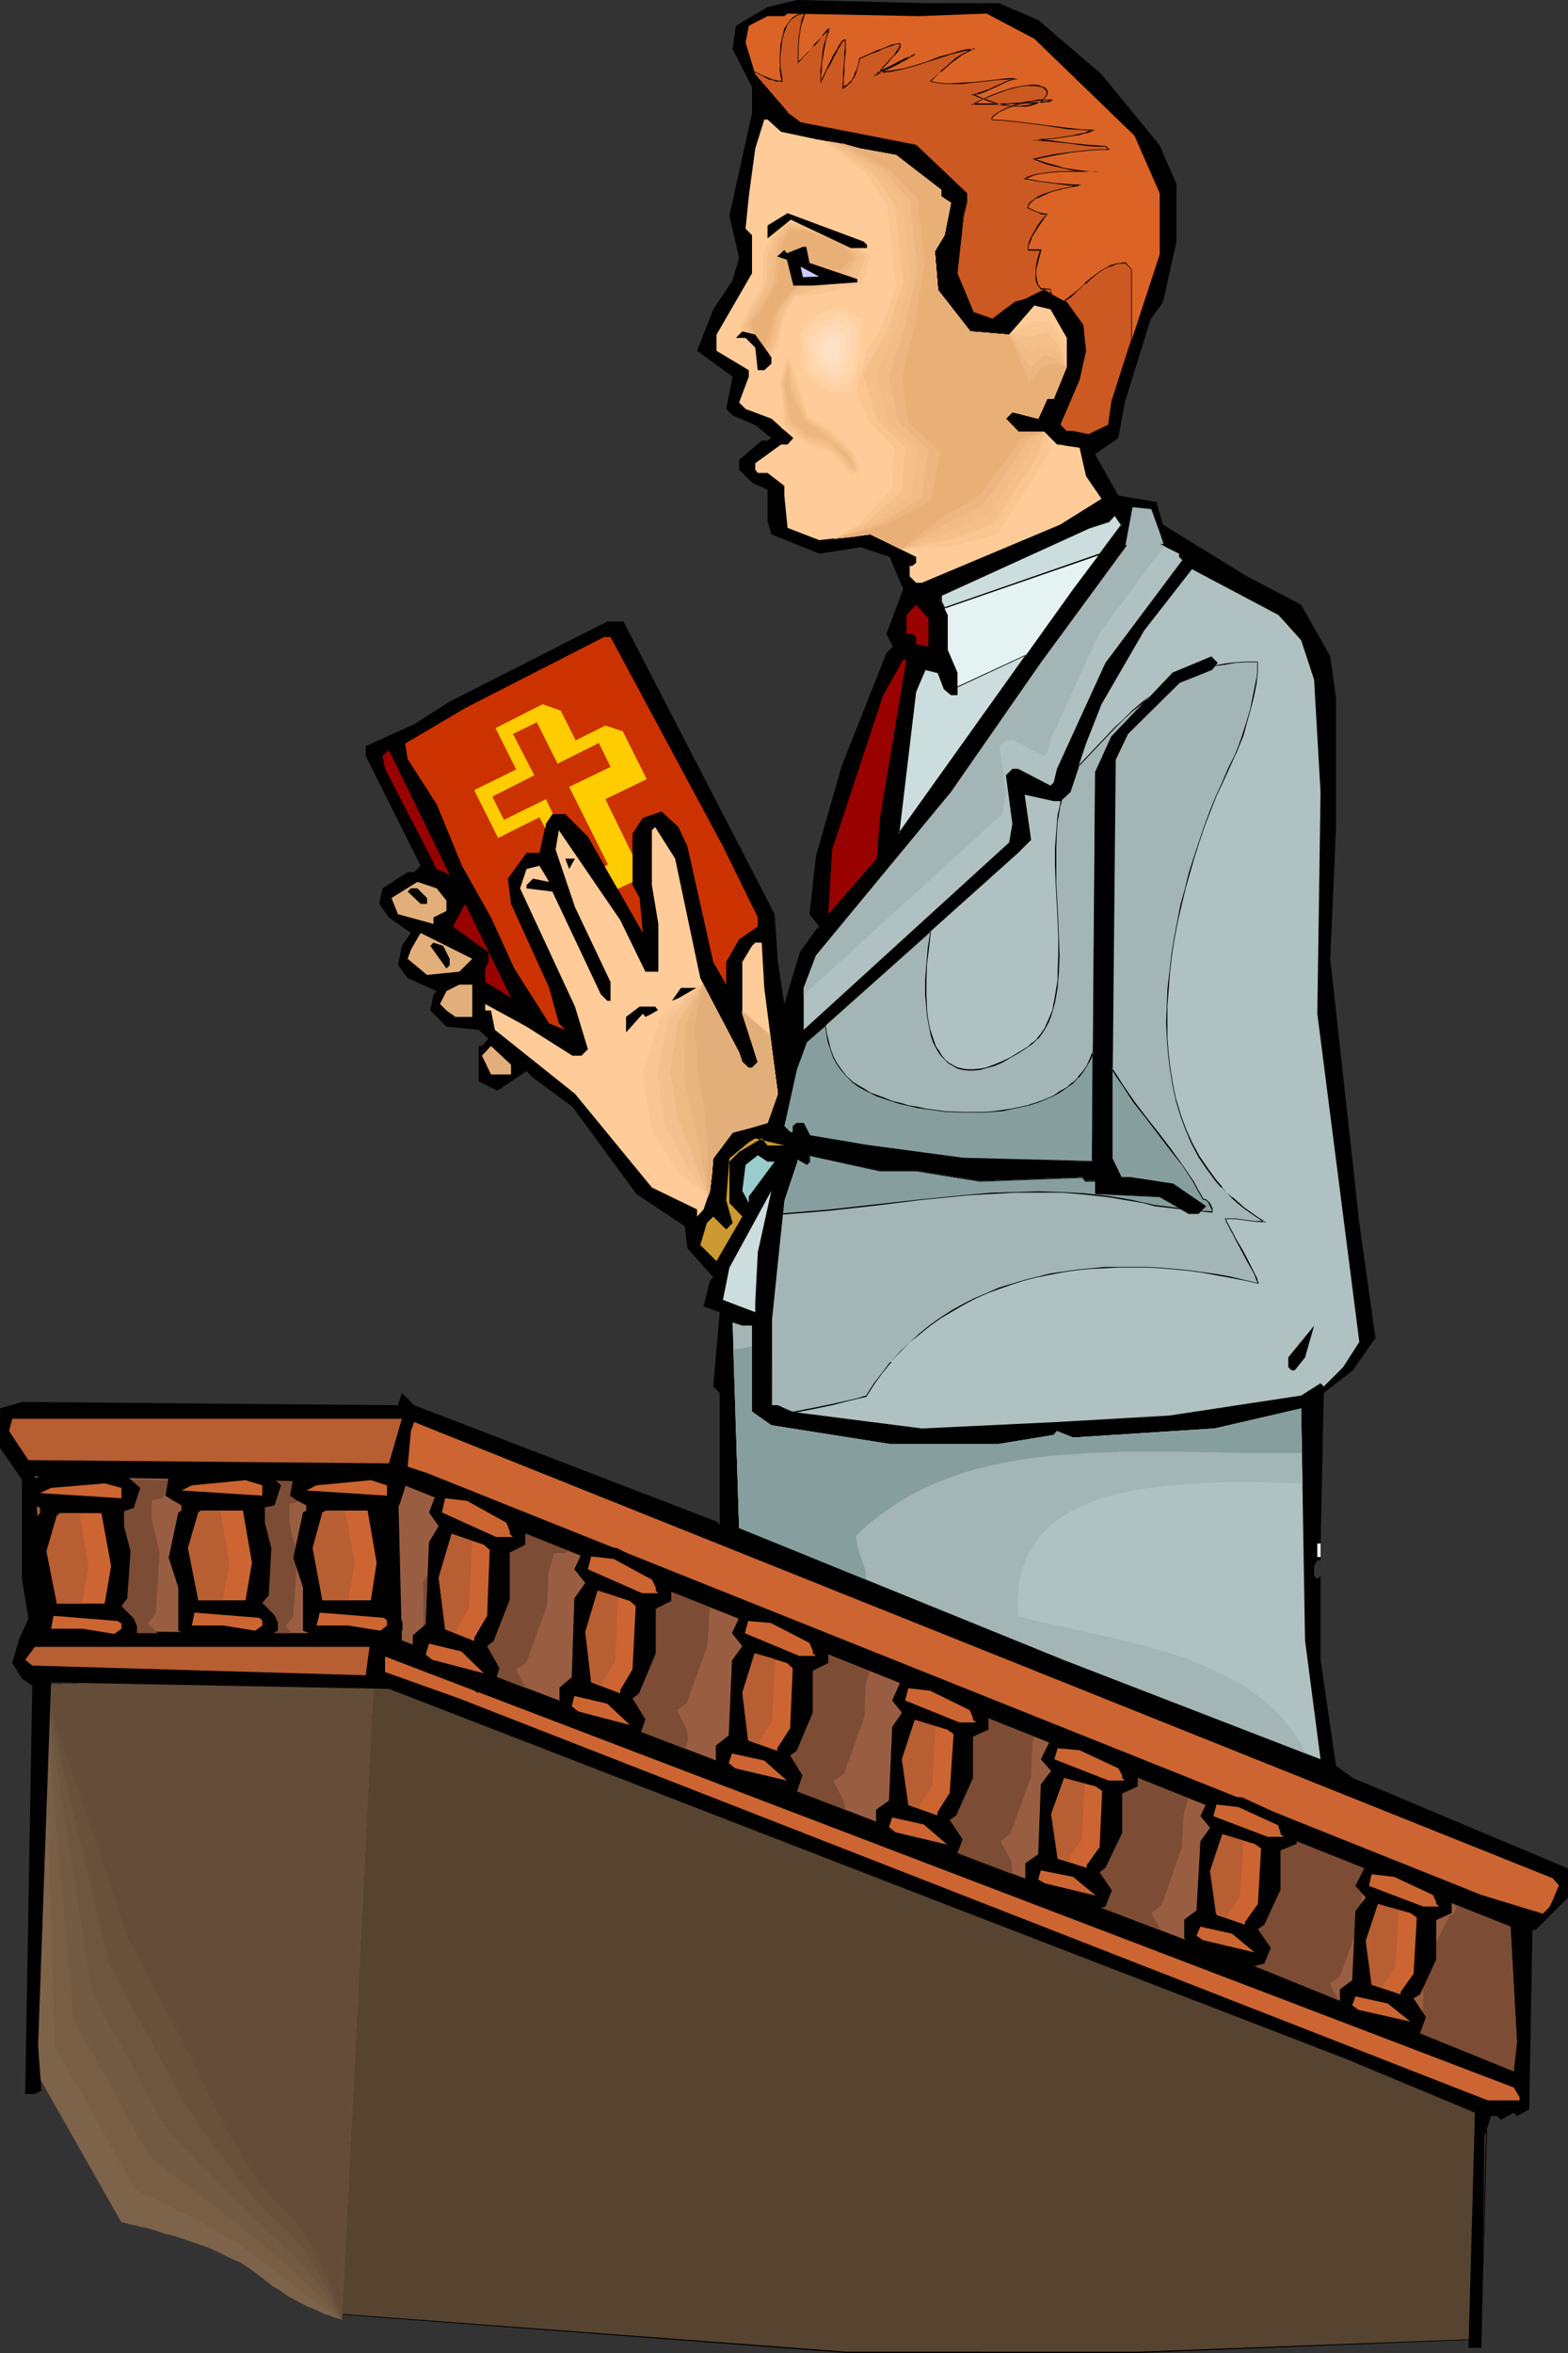 <?xml version="1.0" encoding="UTF-8" standalone="no"?>
<svg
   version="1.0"
   width="103.779mm"
   height="155.711mm"
   id="svg161"
   sodipodi:docname="Minister 16.wmf"
   xmlns:inkscape="http://www.inkscape.org/namespaces/inkscape"
   xmlns:sodipodi="http://sodipodi.sourceforge.net/DTD/sodipodi-0.dtd"
   xmlns="http://www.w3.org/2000/svg"
   xmlns:svg="http://www.w3.org/2000/svg">
  <rect width="100%" height="100%" fill="#333333" stroke="none"/>
  <sodipodi:namedview
     id="namedview161"
     pagecolor="#ffffff"
     bordercolor="#000000"
     borderopacity="0.25"
     inkscape:showpageshadow="2"
     inkscape:pageopacity="0.0"
     inkscape:pagecheckerboard="0"
     inkscape:deskcolor="#d1d1d1"
     inkscape:document-units="mm" />
  <defs
     id="defs1">
    <pattern
       id="WMFhbasepattern"
       patternUnits="userSpaceOnUse"
       width="6"
       height="6"
       x="0"
       y="0" />
  </defs>
  <path
     style="fill:#564430;fill-opacity:1;fill-rule:evenodd;stroke:none"
     d="m 91.958,410.118 -9.697,168.378 129.614,9.857 h 72.726 l 85.978,-3.393 1.616,-66.414 z"
     id="path1" />
  <path
     style="fill:#000000;fill-opacity:1;fill-rule:evenodd;stroke:none"
     d="m 91.796,409.795 -9.697,168.863 129.775,9.857 h 72.726 l 85.978,-3.393 1.778,-66.576 L 91.796,409.795 v 0.323 l 280.398,108.589 -0.162,-0.162 -1.616,66.414 h 0.162 l -85.978,3.232 H 211.874 L 82.261,578.496 v 0 l 9.697,-168.378 h -0.162 z"
     id="path2" />
  <path
     style="fill:#7c6349;fill-opacity:1;fill-rule:evenodd;stroke:none"
     d="M 10.828,421.43 9.212,518.546 30.383,555.873 v 0 h 0.323 0.323 l 0.323,0.162 0.646,0.162 0.646,0.162 0.808,0.162 0.808,0.162 0.97,0.323 1.131,0.162 2.263,0.646 2.424,0.808 2.586,0.646 2.909,0.97 2.747,0.97 2.909,0.97 2.747,1.293 2.586,1.293 2.586,1.131 2.263,1.454 1.939,1.454 1.939,1.454 1.778,1.454 1.939,1.131 1.778,1.293 1.778,0.97 1.778,0.97 1.616,0.808 1.616,0.646 1.455,0.646 1.293,0.646 1.293,0.323 0.97,0.485 0.808,0.162 0.485,0.162 0.485,0.162 0.162,0.162 8.081,-162.237 z"
     id="path3" />
  <path
     style="fill:#775e44;fill-opacity:1;fill-rule:evenodd;stroke:none"
     d="m 10.828,421.43 1.455,45.084 1.455,45.246 20.202,36.035 v 0 l 0.162,0.162 h 0.485 l 0.323,0.162 0.485,0.323 0.646,0.323 0.646,0.323 0.808,0.323 0.97,0.323 0.808,0.485 2.101,0.97 2.263,1.293 2.586,1.131 2.586,1.293 2.586,1.454 5.172,3.07 2.586,1.454 2.424,1.616 2.101,1.616 2.101,1.454 3.555,3.07 3.555,2.585 1.616,1.293 1.616,1.293 1.616,1.131 1.455,0.97 1.293,0.97 1.293,0.808 0.97,0.808 0.97,0.485 0.808,0.646 0.485,0.323 0.323,0.162 0.162,0.162 4.04,-81.119 4.04,-81.119 -41.373,1.778 z"
     id="path4" />
  <path
     style="fill:#725b42;fill-opacity:1;fill-rule:evenodd;stroke:none"
     d="m 10.828,421.43 3.879,41.852 3.717,41.691 19.07,34.742 v 0 l 0.162,0.162 0.323,0.162 0.323,0.323 0.485,0.323 0.646,0.323 0.646,0.485 0.646,0.485 1.616,1.293 1.939,1.454 2.101,1.616 2.263,1.616 2.263,1.778 2.424,1.939 5.01,3.717 2.263,1.939 2.424,1.778 2.101,1.778 1.939,1.616 3.555,3.07 3.394,3.07 1.616,1.454 1.455,1.454 1.455,1.454 1.293,1.293 1.293,1.293 0.97,1.131 0.97,0.97 0.808,0.808 0.646,0.808 0.485,0.485 0.323,0.323 0.162,0.162 4.04,-81.119 4.04,-81.119 -41.373,1.778 z"
     id="path5" />
  <path
     style="fill:#6d563f;fill-opacity:1;fill-rule:evenodd;stroke:none"
     d="m 10.828,421.43 6.141,38.459 5.98,38.297 9.05,16.644 9.05,16.805 v 0 l 0.162,0.162 0.323,0.323 0.323,0.323 0.323,0.485 0.485,0.485 0.646,0.646 0.646,0.808 0.646,0.646 0.808,0.808 1.778,1.778 1.778,2.101 2.101,2.101 2.101,2.262 2.263,2.262 4.525,4.686 2.263,2.101 2.101,2.101 1.939,1.778 1.939,1.778 1.778,1.454 1.778,1.778 1.616,1.616 1.778,1.778 1.455,1.778 1.293,1.778 1.455,1.616 1.131,1.616 1.131,1.616 0.97,1.454 0.808,1.131 0.646,1.131 0.646,0.97 0.323,0.646 0.323,0.323 0.162,0.162 v 0.162 l 4.04,-81.119 4.04,-81.119 -41.373,1.778 z"
     id="path6" />
  <path
     style="fill:#68513a;fill-opacity:1;fill-rule:evenodd;stroke:none"
     d="m 10.828,421.43 16.485,69.969 8.727,15.998 8.565,15.998 v 0.162 l 0.162,0.162 0.162,0.323 0.323,0.485 0.323,0.485 0.485,0.646 0.485,0.808 0.646,0.97 0.646,0.808 0.485,1.131 1.616,2.262 1.616,2.424 1.939,2.585 3.879,5.333 2.101,2.747 2.101,2.585 2.101,2.585 2.101,2.262 1.939,1.939 0.97,0.97 0.808,0.808 1.939,1.616 1.616,1.778 1.616,1.778 1.455,1.939 1.455,2.101 1.293,2.101 1.131,1.939 1.131,1.939 0.97,1.778 0.808,1.778 0.808,1.616 0.646,1.293 0.485,1.131 0.162,0.485 0.162,0.323 0.162,0.323 v 0.162 l 0.162,0.162 v 0.162 l 4.04,-81.119 4.04,-81.119 -41.373,1.778 z"
     id="path7" />
  <path
     style="fill:#634c38;fill-opacity:1;fill-rule:evenodd;stroke:none"
     d="m 10.828,421.43 21.171,63.182 16.161,30.702 0.162,0.162 v 0.323 l 0.323,0.323 0.162,0.485 0.323,0.808 0.323,0.646 0.485,0.97 0.485,0.97 0.485,1.131 0.646,1.293 0.646,1.293 0.646,1.293 1.455,2.909 1.616,3.07 1.616,3.07 3.717,6.302 1.939,3.07 1.939,2.747 1.939,2.424 0.97,1.131 0.97,1.131 0.97,0.97 0.97,0.808 1.616,1.616 1.778,1.939 1.455,1.939 1.455,2.262 1.293,2.262 1.293,2.262 0.97,2.262 0.97,2.262 0.808,2.262 0.808,1.939 0.646,1.778 0.485,1.616 0.162,0.646 0.162,0.646 0.162,0.485 0.162,0.485 0.162,0.485 v 0.162 l 0.162,0.162 v 0.162 L 93.574,418.036 Z"
     id="path8" />
  <path
     style="fill:#000000;fill-opacity:1;fill-rule:evenodd;stroke:none"
     d="m 249.853,0.808 9.858,4.201 15.838,13.574 14.545,17.775 4.202,9.695 v 14.382 l -3.394,15.19 -3.071,4.201 -6.465,20.845 -1.616,8.888 -5.818,4.04 5.818,10.342 9.535,1.616 1.616,5.656 21.01,12.927 13.575,7.11 7.273,12.927 1.455,10.503 v 32.157 l -1.455,32.965 7.273,66.091 4.04,28.763 -5.656,8.08 -7.273,5.656 -0.808,38.62 v 3.232 h -0.808 l -0.808,1.454 v 2.424 l 0.808,0.808 0.808,-0.808 v 21.007 l 3.879,26.501 4.202,3.07 53.817,22.623 v 7.272 l -8.081,8.08 h -0.808 l -0.808,44.922 -3.071,1.616 -0.808,-0.808 -3.232,1.778 -0.97,-0.97 h -1.455 l -1.616,4.848 -0.808,53.163 h -3.232 l 1.616,-58.819 -32.161,-13.412 -100.523,-38.782 -138.987,-53.81 -84.524,-1.616 -3.232,90.814 0.808,11.311 -1.616,0.808 h -2.424 l 1.778,-102.126 -2.586,-1.778 -2.424,-3.878 1.616,-5.656 2.424,-5.494 -1.616,-9.857 V 370.044 L 0,362.126 v -9.857 l 5.495,-1.616 94.059,0.808 0.97,-3.07 3.071,3.07 75.635,29.086 0.808,0.808 v -32.965 l -1.616,-1.616 1.616,-18.583 -4.04,-1.454 1.616,-6.464 0.808,-0.808 -6.465,-7.272 -0.646,-5.494 -12.121,-8.08 -16,-21.815 -9.858,-7.272 -1.616,-1.616 -7.273,4.848 -4.687,-2.262 v -8.888 h 0.808 l 1.616,-1.778 -2.424,-2.262 -8.081,-0.808 -4.04,-4.04 0.808,-4.04 0.808,-0.808 -7.273,-3.232 -2.424,-3.232 0.97,-4.848 2.263,-3.232 -5.495,-3.878 -2.424,-3.393 0.808,-3.878 6.303,-4.04 h 1.616 l 1.616,-1.616 -13.737,-27.47 v -2.424 l 12.121,-5.494 8.889,-5.656 39.434,-20.037 h 4.04 l 37.817,73.201 0.808,11.958 1.616,10.503 3.879,-12.927 4.04,-5.656 0.808,-0.808 -2.424,-3.07 1.616,-14.543 6.465,-22.623 11.151,-28.117 1.616,-1.616 -1.616,-3.232 4.202,-11.15 -3.394,-8.08 -7.273,-2.424 -10.343,1.616 -11.959,-4.848 -0.97,-3.232 v -7.918 l -3.879,-1.778 -3.232,-3.232 v -2.424 l 5.656,-4.848 h 1.455 l 0.97,-0.646 -4.04,-3.232 -5.656,-2.424 -1.616,-1.616 1.616,-8.08 -8.889,-6.464 4.04,-10.342 4.848,-7.272 1.616,-5.656 -2.424,-10.503 5.656,-25.693 v -6.464 l -4.848,-9.534 0.808,-5.817 7.919,-4.686 L 199.43,0 232.238,0.808 Z"
     id="path9" />
  <path
     style="fill:#db6326;fill-opacity:1;fill-rule:evenodd;stroke:none"
     d="m 246.783,3.393 11.959,6.302 25.05,24.239 6.303,14.382 V 63.667 l -6.303,19.229 -5.656,17.775 -0.808,5.656 -5.01,2.262 -3.879,-0.646 h -1.616 l -1.616,-1.616 4.848,-11.311 1.616,-7.272 -0.808,-6.302 -4.04,-5.817 -5.656,-3.07 -4.848,2.262 -2.263,0.808 -5.818,4.201 -4.687,-1.616 -4.04,-9.857 1.455,-14.382 0.808,-3.232 v -2.424 l -12.606,-11.958 -29.09,-5.817 -3.071,-2.262 -8.081,-9.695 -2.424,-7.918 0.808,-4.201 4.687,-2.424 h 4.202 l 0.808,-0.646 32.807,0.646 z"
     id="path10" />
  <path
     style="fill:#ffcc99;fill-opacity:1;fill-rule:evenodd;stroke:none"
     d="m 195.39,32.965 19.878,4.201 8.889,1.616 11.313,8.726 V 49.124 l 2.424,1.616 -1.616,8.08 -2.424,4.04 0.808,9.695 8.081,10.342 9.697,0.808 6.303,-7.272 4.04,0.97 4.04,7.11 v 7.272 l -3.232,7.918 h -1.616 l -2.263,5.009 -6.465,-1.616 -1.616,1.616 3.071,3.232 h 6.465 l 3.232,3.232 5.656,0.808 1.616,7.11 3.879,5.656 -10.343,6.464 -34.585,14.543 h -1.455 l -1.616,-1.616 v -2.585 h 0.646 l 0.97,-0.808 v -1.454 l -11.475,-5.656 -12.767,1.454 -7.919,-3.07 -0.808,-8.08 v -2.424 l -4.202,-3.232 h -2.424 l -0.646,-0.808 v -1.616 l 6.465,-4.686 h 1.616 l 1.455,-1.616 -5.495,-4.848 -6.465,-2.424 -1.616,-1.616 2.424,-6.464 v -1.616 l -8.081,-4.848 v -4.04 l 8.889,-15.351 v -9.534 l -1.616,-1.616 0.808,-8.08 1.616,-11.958 2.263,-7.272 h 0.808 z"
     id="path11" />
  <path
     style="fill:#ffcc99;fill-opacity:1;fill-rule:evenodd;stroke:none"
     d="m 193.127,57.203 -3.555,6.464 0.323,7.595 -3.555,5.656 -2.101,5.817 5.01,4.363 v 5.333 l 5.495,-4.848 2.101,-8.564 2.424,-4.363 7.273,0.323 10.505,-3.232 1.616,-8.08 -6.465,-4.04 -11.151,-4.201 -5.01,-0.808 -0.162,0.162 -0.323,0.323 -1.131,1.131 -0.485,0.485 -0.485,0.485 h -0.162 z"
     id="path12" />
  <path
     style="fill:#f9c691;fill-opacity:1;fill-rule:evenodd;stroke:none"
     d="m 193.612,57.85 -0.646,1.454 -0.808,1.454 -1.455,3.232 v 3.555 l 0.162,3.717 -3.717,5.817 -1.131,2.585 -0.97,2.585 4.202,4.848 v 5.333 l 2.424,-2.585 2.586,-2.585 0.97,-4.201 1.131,-4.363 1.293,-2.262 1.293,-2.262 3.717,-0.323 3.555,-0.485 4.687,-1.293 4.848,-1.293 0.97,-3.393 0.808,-3.555 -2.747,-1.939 -2.909,-1.939 -10.828,-4.04 -2.424,-0.323 -2.263,-0.323 v 0 l -0.485,0.485 -0.97,0.97 -0.485,0.646 -0.485,0.323 -0.323,0.323 z"
     id="path13" />
  <path
     style="fill:#f4bf89;fill-opacity:1;fill-rule:evenodd;stroke:none"
     d="m 194.259,58.496 -1.293,2.909 -1.131,2.909 v 3.232 l -0.162,3.393 -1.778,3.232 -1.939,3.232 -0.646,0.97 -0.485,1.131 -1.131,2.262 1.778,2.747 1.778,2.585 v 5.333 l 2.101,-2.747 2.263,-2.747 2.101,-8.564 1.455,-2.262 1.455,-2.101 3.555,-1.131 3.555,-1.131 4.364,-0.97 4.202,-0.808 2.263,-5.979 -1.293,-0.97 -1.293,-0.97 -2.424,-1.939 -5.333,-1.939 -5.172,-1.939 -2.263,-0.162 -0.97,-0.162 -1.131,-0.162 v 0.162 h -0.162 l -0.323,0.323 -0.97,1.131 -0.485,0.646 -0.323,0.323 -0.162,0.162 v 0 h -0.162 z"
     id="path14" />
  <path
     style="fill:#f2bc87;fill-opacity:1;fill-rule:evenodd;stroke:none"
     d="m 194.744,58.981 -0.808,2.909 -0.97,2.747 -0.162,3.07 -0.162,3.07 -1.939,3.393 -1.939,3.232 -1.131,1.939 -1.293,1.939 1.455,2.909 1.455,2.909 v 5.333 l 3.555,-5.817 1.293,-4.363 0.97,-4.201 3.232,-4.525 3.555,-1.616 3.717,-1.778 3.555,-0.485 3.717,-0.485 1.455,-2.585 1.131,-2.585 -2.101,-1.616 -2.101,-1.778 -5.172,-1.939 -5.01,-1.939 -4.04,-0.323 v 0 0.162 l -0.485,0.323 -0.808,1.131 -0.485,0.485 -0.323,0.485 -0.162,0.162 h -0.162 z"
     id="path15" />
  <path
     style="fill:#edb57f;fill-opacity:1;fill-rule:evenodd;stroke:none"
     d="m 195.067,59.627 -0.485,2.747 -0.485,2.585 -0.162,2.747 -0.323,3.07 -1.939,3.393 -2.101,3.555 -2.424,3.07 2.101,6.302 v 5.333 l 1.293,-3.07 1.778,-3.07 2.263,-8.564 1.778,-2.262 1.616,-2.262 3.717,-2.424 3.555,-2.262 6.303,-0.323 2.909,-3.878 -1.778,-1.778 -1.939,-1.778 -9.697,-3.555 -1.939,-0.162 -1.778,-0.162 v 0.162 l -0.162,0.162 -0.162,0.323 -0.808,1.131 -0.485,0.485 -0.485,0.485 v 0.162 h -0.162 v 0 z"
     id="path16" />
  <path
     style="fill:#e8af77;fill-opacity:1;fill-rule:evenodd;stroke:none"
     d="m 195.713,60.435 -0.485,4.686 -0.808,5.333 -4.04,7.433 -2.424,2.262 1.293,6.948 v 5.333 l 2.263,-6.464 2.586,-8.564 3.555,-4.363 7.273,-6.302 5.333,0.646 3.232,-2.909 -2.909,-3.232 -9.535,-3.717 h -3.394 v 0 l -0.162,0.162 -0.162,0.485 -0.808,1.131 -0.323,0.485 -0.485,0.485 v 0.162 h -0.162 z"
     id="path17" />
  <path
     style="fill:#000000;fill-opacity:1;fill-rule:evenodd;stroke:none"
     d="m 216.884,61.243 v 0.808 h -4.04 l -15.03,-7.11 -5.818,4.686 V 56.395 l 5.01,-3.07 19.07,7.11 z"
     id="path18" />
  <path
     style="fill:#000000;fill-opacity:1;fill-rule:evenodd;stroke:none"
     d="m 202.501,65.768 11.959,4.04 v 0.808 l -11.151,0.808 h -4.848 l -1.616,-6.464 -2.424,-0.808 1.778,-1.616 0.646,0.808 4.04,-1.616 h 0.808 z"
     id="path19" />
  <path
     style="fill:#000000;fill-opacity:1;fill-rule:evenodd;stroke:none"
     d="m 264.399,83.704 0.808,5.656 h -2.424 l -1.616,-7.918 -3.232,0.646 -3.232,3.393 h -1.455 l 5.495,-6.464 h 3.232 z"
     id="path20" />
  <path
     style="fill:#000000;fill-opacity:1;fill-rule:evenodd;stroke:none"
     d="m 192.966,89.36 v 1.616 l -1.778,1.616 h -1.616 l -0.646,-5.656 -2.424,-2.424 h -2.424 l 1.616,-1.616 3.232,0.808 z"
     id="path21" />
  <path
     style="fill:#000000;fill-opacity:1;fill-rule:evenodd;stroke:none"
     d="m 260.358,88.552 -0.646,0.808 -1.778,-1.616 0.808,-1.616 h 1.616 z"
     id="path22" />
  <path
     style="fill:#000000;fill-opacity:1;fill-rule:evenodd;stroke:none"
     d="m 262.783,95.016 -2.424,1.616 -2.424,-1.616 h -2.263 l -3.232,3.232 -0.808,-0.808 v -1.616 l 4.687,-2.585 4.848,-0.646 h 2.424 z"
     id="path23" />
  <path
     style="fill:#000000;fill-opacity:1;fill-rule:evenodd;stroke:none"
     d="m 232.238,99.055 -4.04,3.232 -2.263,6.302 -1.131,-3.07 v -2.424 l 5.01,-4.04 1.616,-4.848 0.808,2.424 z"
     id="path24" />
  <path
     style="fill:#000000;fill-opacity:1;fill-rule:evenodd;stroke:none"
     d="m 245.167,126.364 -4.848,2.585 -13.575,2.262 3.071,-2.262 11.959,-2.585 8.081,-10.503 h 1.778 z"
     id="path25" />
  <path
     style="fill:#a3b5b5;fill-opacity:1;fill-rule:evenodd;stroke:none"
     d="m 291.065,136.06 h -1.293 l -8.242,0.323 1.778,-9.534 4.687,0.485 2.101,5.817 z"
     id="path26" />
  <path
     style="fill:#e5f2f2;fill-opacity:1;fill-rule:evenodd;stroke:none"
     d="m 268.439,147.371 -43.635,61.081 4.364,-35.388 2.263,-5.656 3.232,0.808 1.616,4.04 1.616,1.616 h 1.616 v -5.656 l -2.424,-5.656 v -8.726 l -1.616,-3.232 v -1.616 l 36.848,-16.967 5.01,-1.616 1.616,-1.454 1.616,2.262 z"
     id="path27" />
  <path
     style="fill:#afc1c1;fill-opacity:1;fill-rule:evenodd;stroke:none"
     d="m 294.943,139.292 0.808,0.808 -19.232,25.693 -12.121,26.501 -0.808,3.393 -0.808,0.808 -8.081,-4.201 h -1.455 l -1.616,1.616 1.616,12.119 -0.808,4.686 -51.393,46.861 v -10.503 l 3.071,-8.08 33.777,-40.883 22.464,-32.318 21.818,-29.733 4.687,-1.616 8.081,4.04 z"
     id="path28" />
  <path
     style="fill:#afc1c1;fill-opacity:1;fill-rule:evenodd;stroke:none"
     d="m 325.488,160.137 3.232,9.857 1.616,28.117 -0.808,55.426 10.505,82.088 -4.04,6.302 -4.848,4.848 -0.808,-0.808 -4.848,3.07 -32.969,5.009 -28.121,1.616 -33.777,1.616 -32.807,-4.201 -3.232,-1.616 h -1.616 v -21.492 l 3.232,-29.733 3.232,-9.695 v -0.808 l 2.424,1.616 0.646,-0.808 v -1.616 l 17.616,3.878 h 9.05 l 16,2.585 25.696,-0.97 0.808,0.97 h 2.263 v 3.232 l 16.161,0.646 7.273,4.201 h 2.424 l 1.616,-1.778 -8.081,-5.494 -10.505,-1.778 h -2.263 l -2.424,-4.686 v -16.159 l 0.808,-83.704 3.232,-6.302 12.767,-12.927 8.081,-3.232 1.616,-1.616 -1.616,-1.616 -9.697,4.04 -15.192,15.998 -4.202,8.888 -0.646,97.439 -32.323,-0.808 -24.08,-3.232 -14.384,-2.424 -1.455,-3.232 h -1.616 l -0.97,0.808 v 1.616 h -0.646 l -1.616,-1.616 3.232,-14.543 2.424,-6.464 52.847,-47.346 3.232,-3.232 -1.616,-11.311 7.273,1.616 h 1.616 l 2.424,-2.262 4.04,-12.119 3.879,-9.857 10.666,-18.421 11.959,-15.351 21.656,11.473 z"
     id="path29" />
  <path
     style="fill:#990000;fill-opacity:1;fill-rule:evenodd;stroke:none"
     d="m 232.238,161.753 -3.071,-0.646 v -1.778 l -0.97,-0.808 h -1.455 v -4.686 l 2.424,-2.585 3.071,3.393 z"
     id="path30" />
  <path
     style="fill:#cc3200;fill-opacity:1;fill-rule:evenodd;stroke:none"
     d="m 180.845,211.684 8.727,17.775 v 2.262 l -4.687,3.232 -3.232,5.656 v 5.656 l -3.232,-5.656 -6.465,-28.925 -2.263,-4.848 -4.202,-3.878 -4.687,1.616 -2.586,3.878 v 12.927 l 1.778,3.232 0.808,8.726 -13.737,-24.077 -5.656,-5.656 H 138.179 l -1.616,2.424 -1.616,7.272 h -3.232 l -4.687,6.464 0.808,6.302 9.535,21.007 2.424,8.888 1.616,1.616 -4.04,-1.616 -8.727,-13.735 -5.818,-12.766 -7.273,-12.927 -6.303,-15.351 -7.273,-11.311 -0.646,-3.878 15.03,-8.888 34.747,-17.775 h 1.616 z"
     id="path31" />
  <path
     style="fill:#990000;fill-opacity:1;fill-rule:evenodd;stroke:none"
     d="m 220.117,204.574 -0.808,10.18 -12.121,13.897 0.97,-16.159 12.767,-38.62 5.01,-8.888 h 0.808 z"
     id="path32" />
  <path
     style="fill:#990000;fill-opacity:1;fill-rule:evenodd;stroke:none"
     d="m 109.25,217.34 -12.929,-25.047 -0.646,-3.232 1.616,-1.454 15.192,31.187 z"
     id="path33" />
  <path
     style="fill:#ffcc99;fill-opacity:1;fill-rule:evenodd;stroke:none"
     d="m 175.188,244.649 9.697,18.583 0.808,2.424 1.616,1.454 h 0.808 l 1.455,-1.454 -3.879,-12.119 v -12.927 l 2.424,-4.04 0.808,-0.808 h 1.616 l 0.646,11.311 3.394,26.501 -2.586,7.272 -8.727,2.424 -4.848,6.464 -0.808,8.08 -1.616,4.686 -1.616,1.778 v -1.778 l -11.313,-5.494 -19.232,-23.431 -20.04,-15.998 -0.97,-4.848 h -1.455 v -1.616 l 10.343,5.656 11.475,7.272 h 2.263 l 1.616,-1.616 -3.232,-10.665 -13.737,-29.571 1.616,-4.848 3.232,-0.808 2.424,4.04 -4.04,-0.808 -1.616,1.616 v 0.808 l 6.465,0.808 12.121,25.693 1.616,1.616 h 0.808 v -4.686 l -8.889,-18.745 -4.848,-14.382 0.808,-4.848 15.353,22.461 6.303,12.927 h 3.232 V 231.075 l -1.616,-9.695 v -13.735 l 0.808,-0.808 5.01,7.918 z"
     id="path34" />
  <path
     style="fill:#000000;fill-opacity:1;fill-rule:evenodd;stroke:none"
     d="m 142.381,217.34 -0.97,-2.585 h 2.424 z"
     id="path35" />
  <path
     style="fill:#e2af7a;fill-opacity:1;fill-rule:evenodd;stroke:none"
     d="m 111.674,225.258 v 2.585 l -3.232,1.616 v 1.616 l -8.889,-2.424 -1.616,-4.04 6.465,-4.04 4.848,1.616 z"
     id="path36" />
  <path
     style="fill:#000000;fill-opacity:1;fill-rule:evenodd;stroke:none"
     d="m 106.826,224.612 v 1.454 h -1.616 l -3.232,-3.07 0.808,-0.808 h 1.616 z"
     id="path37" />
  <path
     style="fill:#990000;fill-opacity:1;fill-rule:evenodd;stroke:none"
     d="m 121.371,245.619 v -3.393 l 0.808,-1.616 v -2.424 l -8.889,-6.464 3.071,-5.656 11.475,23.431 z"
     id="path38" />
  <path
     style="fill:#e2af7a;fill-opacity:1;fill-rule:evenodd;stroke:none"
     d="m 114.907,243.033 -8.081,0.808 -4.848,-4.04 0.808,-2.262 2.424,-4.201 12.929,6.464 z"
     id="path39" />
  <path
     style="fill:#000000;fill-opacity:1;fill-rule:evenodd;stroke:none"
     d="m 112.483,239.801 v 1.616 l -0.808,0.808 -4.04,-5.656 0.808,-0.808 2.424,0.808 z"
     id="path40" />
  <path
     style="fill:#e2af7a;fill-opacity:1;fill-rule:evenodd;stroke:none"
     d="m 118.139,254.344 h -4.202 l -2.263,-1.616 -1.616,-1.616 1.616,-3.232 3.232,-1.616 h 3.232 z"
     id="path41" />
  <path
     style="fill:#000000;fill-opacity:1;fill-rule:evenodd;stroke:none"
     d="m 174.38,247.881 -6.303,2.424 2.263,-3.232 h 4.04 z"
     id="path42" />
  <path
     style="fill:#000000;fill-opacity:1;fill-rule:evenodd;stroke:none"
     d="m 164.684,252.729 -3.232,1.616 -0.646,-0.808 -4.202,4.686 v -3.878 l 3.394,-2.585 h 3.879 z"
     id="path43" />
  <path
     style="fill:#e2af7a;fill-opacity:1;fill-rule:evenodd;stroke:none"
     d="m 127.836,268.726 h -5.01 l -2.263,-4.686 2.263,-2.424 5.01,4.686 z"
     id="path44" />
  <path
     style="fill:#cc9932;fill-opacity:1;fill-rule:evenodd;stroke:none"
     d="m 191.996,286.501 -1.455,-1.778 -5.656,3.393 -2.424,2.424 v 10.342 l 3.232,3.393 -6.465,11.15 -4.04,-4.04 1.616,-5.494 1.616,-1.616 3.232,3.232 1.616,-1.616 -1.616,-5.656 0.808,-10.503 4.848,-4.04 1.616,-0.97 7.273,1.778 z"
     id="path45" />
  <path
     style="fill:#000000;fill-opacity:1;fill-rule:evenodd;stroke:none"
     d="m 301.408,292.803 h 0.808 -4.848 l -12.767,-4.686 0.808,-0.808 9.535,1.616 z"
     id="path46" />
  <path
     style="fill:#99cccc;fill-opacity:1;fill-rule:evenodd;stroke:none"
     d="m 193.774,290.541 -6.465,8.726 v 1.616 l -1.616,-3.07 0.808,-6.464 3.071,-2.424 2.424,1.616 z"
     id="path47" />
  <path
     style="fill:#ccdddd;fill-opacity:1;fill-rule:evenodd;stroke:none"
     d="m 188.925,325.768 v 2.424 l -8.081,-3.07 1.616,-8.08 10.505,-19.229 -3.394,15.351 z"
     id="path48" />
  <path
     style="fill:#afc1c1;fill-opacity:1;fill-rule:evenodd;stroke:none"
     d="m 188.117,331.585 v 21.492 l 4.848,3.393 29.575,4.686 h 27.313 l 13.737,-2.262 0.808,-0.97 4.04,1.616 35.393,-2.262 21.656,-5.009 0.97,58.011 3.879,29.733 -64.322,-24.885 -81.13,-32.965 -1.616,-51.386 2.424,0.808 z"
     id="path49" />
  <path
     style="fill:#000000;fill-opacity:1;fill-rule:evenodd;stroke:none"
     d="m 323.872,342.735 h -0.808 l -0.808,-0.808 v -2.424 l 6.465,-7.918 -2.263,7.918 z"
     id="path50" />
  <path
     style="fill:#b75e32;fill-opacity:1;fill-rule:evenodd;stroke:none"
     d="m 97.291,366.004 -90.18,-0.808 -4.848,-7.272 0.808,-3.07 H 100.523 Z"
     id="path51" />
  <path
     style="fill:#cc6532;fill-opacity:1;fill-rule:evenodd;stroke:none"
     d="m 389.972,471.523 -1.616,3.878 -0.808,1.616 -1.616,1.616 -15.353,-4.686 -263.752,-105.519 -4.848,-1.616 0.808,-8.888 0.808,-2.262 284.762,114.083 z"
     id="path52" />
  <path
     style="fill:#995e42;fill-opacity:1;fill-rule:evenodd;stroke:none"
     d="m 96.321,387.011 -0.646,20.037 v 1.616 L 11.151,407.856 8.727,369.236 94.867,370.852 Z"
     id="path53" />
  <path
     style="fill:#995e42;fill-opacity:1;fill-rule:evenodd;stroke:none"
     d="m 379.467,510.79 -0.808,7.272 -63.675,-25.855 -214.46,-81.927 -0.97,-39.428 278.297,111.013 z"
     id="path54" />
  <path
     style="fill:#ffffff;fill-opacity:1;fill-rule:evenodd;stroke:none"
     d="m 329.529,386.041 h 0.808 v 3.393 h -0.808 z"
     id="path55" />
  <path
     style="fill:#b75e32;fill-opacity:1;fill-rule:evenodd;stroke:none"
     d="M 91.473,419.006 8.081,416.582 6.303,415.128 8.727,411.896 H 92.443 Z"
     id="path56" />
  <path
     style="fill:#cc6532;fill-opacity:1;fill-rule:evenodd;stroke:none"
     d="m 380.113,524.525 v 0.808 h -7.919 L 114.907,424.823 96.321,418.198 v -3.878 L 378.659,522.101 Z"
     id="path57" />
  <path
     style="fill:#7c4c35;fill-opacity:1;fill-rule:evenodd;stroke:none"
     d="m 42.181,370.205 -1.293,4.363 -2.909,0.808 v 4.848 l 1.939,8.08 -0.97,15.19 -1.939,2.585 2.424,2.424 -22.949,-0.162 -2.424,-38.62 z"
     id="path58" />
  <path
     style="fill:#7c4c35;fill-opacity:1;fill-rule:evenodd;stroke:none"
     d="m 86.14,408.664 v -9.211 l -2.909,-9.534 2.909,-14.543 0.97,-0.808 v -1.616 l -2.909,-1.616 -0.808,-0.646 11.475,0.162 1.455,16.159 -0.646,20.037 v 1.616 z"
     id="path59" />
  <path
     style="fill:#7c4c35;fill-opacity:1;fill-rule:evenodd;stroke:none"
     d="m 76.766,370.528 -1.455,4.848 -2.909,0.808 v 4.848 l 1.939,8.08 -0.97,15.19 -1.939,2.424 1.616,1.778 -27.151,-0.323 v -6.302 l -2.747,-9.534 2.747,-14.543 0.97,-0.808 v -1.616 l -2.909,-1.616 -1.939,-1.616 0.485,-2.262 z"
     id="path60" />
  <path
     style="fill:#000000;fill-opacity:1;fill-rule:evenodd;stroke:none"
     d="m 35.07,372.144 -1.616,5.009 -2.424,0.808 v 3.717 l 1.616,6.302 -0.808,11.796 -1.455,1.939 3.071,3.07 0.808,1.939 v 1.939 l -5.656,3.07 -15.192,-1.293 -4.04,-1.778 v -10.665 l -2.424,-7.595 2.424,-11.311 0.646,-0.646 v -1.293 l -2.263,-1.131 -1.616,-1.293 0.808,-4.363 4.687,-1.778 12.283,-0.808 7.111,0.808 z"
     id="path61" />
  <path
     style="fill:#cc6532;fill-opacity:1;fill-rule:evenodd;stroke:none"
     d="m 30.383,374.73 -20.363,-1.293 2.747,-1.293 13.414,-1.131 4.202,1.131 z"
     id="path62" />
  <path
     style="fill:#cc6532;fill-opacity:1;fill-rule:evenodd;stroke:none"
     d="m 27.797,391.697 -1.616,9.372 H 14.222 l -2.586,-13.089 2.586,-8.888 0.808,-0.646 H 25.373 Z"
     id="path63" />
  <path
     style="fill:#cc6532;fill-opacity:1;fill-rule:evenodd;stroke:none"
     d="m 30.383,406.078 v 1.293 l -1.778,1.293 -7.919,-1.293 h -7.919 l 0.646,-3.232 16,1.293 z"
     id="path64" />
  <path
     style="fill:#b75e32;fill-opacity:1;fill-rule:evenodd;stroke:none"
     d="m 22.141,391.697 -1.616,9.372 h -6.303 l -2.586,-13.089 2.586,-8.888 0.808,-0.646 h 4.848 z"
     id="path65" />
  <path
     style="fill:#000000;fill-opacity:1;fill-rule:evenodd;stroke:none"
     d="m 70.302,371.498 -1.616,5.009 -2.424,0.485 v 3.878 l 1.616,6.302 -0.646,11.796 -1.616,1.939 3.071,3.07 0.808,1.778 v 2.101 l -5.656,3.07 -15.192,-1.293 -4.04,-1.778 v -10.827 l -2.424,-7.433 2.424,-11.311 0.808,-0.485 v -1.293 l -2.263,-1.293 -1.778,-1.131 0.808,-4.525 4.848,-1.778 12.121,-0.808 7.111,0.808 z"
     id="path66" />
  <path
     style="fill:#cc6532;fill-opacity:1;fill-rule:evenodd;stroke:none"
     d="m 65.615,374.083 -20.202,-1.293 2.586,-1.293 13.414,-1.293 4.202,1.293 z"
     id="path67" />
  <path
     style="fill:#cc6532;fill-opacity:1;fill-rule:evenodd;stroke:none"
     d="m 63.029,390.889 -1.616,9.372 H 49.615 l -2.586,-13.089 2.586,-8.888 0.646,-0.485 h 10.505 z"
     id="path68" />
  <path
     style="fill:#cc6532;fill-opacity:1;fill-rule:evenodd;stroke:none"
     d="m 65.615,405.271 v 1.293 l -1.778,1.293 -7.919,-1.293 h -7.919 l 0.646,-3.232 16.161,1.293 z"
     id="path69" />
  <path
     style="fill:#b75e32;fill-opacity:1;fill-rule:evenodd;stroke:none"
     d="m 57.373,390.889 -1.616,9.372 H 49.615 l -2.586,-13.089 2.586,-8.888 0.646,-0.485 h 4.848 z"
     id="path70" />
  <path
     style="fill:#000000;fill-opacity:1;fill-rule:evenodd;stroke:none"
     d="m 101.493,371.498 -1.616,5.009 -2.263,0.485 v 3.878 l 1.616,6.302 -0.97,11.796 -1.455,1.939 3.071,3.07 0.808,1.778 v 2.101 l -5.495,3.07 -15.192,-1.293 -4.202,-1.778 v -10.827 l -2.424,-7.433 2.424,-11.311 0.808,-0.485 v -1.293 l -2.424,-1.293 -1.616,-1.131 0.808,-4.525 4.848,-1.778 12.121,-0.808 7.273,0.808 z"
     id="path71" />
  <path
     style="fill:#cc6532;fill-opacity:1;fill-rule:evenodd;stroke:none"
     d="m 96.806,374.083 -20.202,-1.293 2.586,-1.293 13.575,-1.293 4.04,1.293 z"
     id="path72" />
  <path
     style="fill:#cc6532;fill-opacity:1;fill-rule:evenodd;stroke:none"
     d="m 94.22,390.889 -1.455,9.372 H 80.645 l -2.424,-13.089 2.424,-8.888 0.97,-0.485 h 10.343 z"
     id="path73" />
  <path
     style="fill:#cc6532;fill-opacity:1;fill-rule:evenodd;stroke:none"
     d="m 96.806,405.271 v 1.293 l -1.616,1.293 -8.081,-1.293 h -7.919 l 0.808,-3.232 16,1.293 z"
     id="path74" />
  <path
     style="fill:#b75e32;fill-opacity:1;fill-rule:evenodd;stroke:none"
     d="m 88.725,390.889 -1.616,9.372 H 80.645 l -2.424,-13.089 2.424,-8.888 0.97,-0.485 h 4.687 z"
     id="path75" />
  <path
     style="fill:#7c4c35;fill-opacity:1;fill-rule:evenodd;stroke:none"
     d="m 142.058,387.819 -0.485,0.646 h -2.909 l -1.455,4.686 -0.323,8.241 -5.172,14.382 -2.586,1.778 2.424,4.686 -27.151,-10.503 1.616,-5.979 -0.162,-10.019 6.788,-13.25 1.131,-0.323 0.485,-1.616 -2.263,-2.262 -1.455,-2.101 0.323,-0.808 z"
     id="path76" />
  <path
     style="fill:#000000;fill-opacity:1;fill-rule:evenodd;stroke:none"
     d="m 129.129,378.77 2.263,4.201 v 3.393 l -3.879,1.939 v 11.796 l -4.04,10.342 -1.616,1.293 3.071,5.494 -1.455,4.686 -4.04,1.454 -6.465,-4.201 -8.081,-2.747 -1.616,-1.939 v -5.494 l 3.232,-2.747 0.808,-20.522 2.424,-4.04 -2.424,-3.393 2.424,-6.302 8.081,0.808 z"
     id="path77" />
  <path
     style="fill:#cc6532;fill-opacity:1;fill-rule:evenodd;stroke:none"
     d="m 126.704,380.87 0.808,2.101 v 0.646 l 0.808,0.808 h -4.202 l -13.575,-6.14 0.808,-3.555 5.495,0.646 z"
     id="path78" />
  <path
     style="fill:#cc6532;fill-opacity:1;fill-rule:evenodd;stroke:none"
     d="m 122.503,387.657 -0.646,16.482 -3.232,5.494 v 0.808 l -7.273,-2.909 -1.616,-12.927 3.232,-10.988 8.081,2.747 z"
     id="path79" />
  <path
     style="fill:#cc6532;fill-opacity:1;fill-rule:evenodd;stroke:none"
     d="m 121.048,418.521 -12.929,-3.393 -1.616,-1.293 0.808,-2.747 8.081,1.939 z"
     id="path80" />
  <path
     style="fill:#b75e32;fill-opacity:1;fill-rule:evenodd;stroke:none"
     d="m 118.139,385.556 -0.808,16.482 -3.071,5.494 v 0.808 l -2.909,-1.131 -1.616,-12.604 3.232,-10.988 4.687,1.616 z"
     id="path81" />
  <path
     style="fill:#7c4c35;fill-opacity:1;fill-rule:evenodd;stroke:none"
     d="m 354.417,508.204 1.616,-5.979 v -10.019 l 6.626,-13.089 1.131,-0.485 0.485,-1.616 -0.808,-0.808 14.384,5.656 1.616,28.925 -0.808,7.272 z"
     id="path82" />
  <path
     style="fill:#7c4c35;fill-opacity:1;fill-rule:evenodd;stroke:none"
     d="m 341.973,467.645 -1.293,4.04 -0.323,8.403 -5.172,14.22 -2.586,1.778 2.263,4.201 -19.878,-8.08 -7.111,-2.585 1.616,-5.171 -0.162,-10.019 6.788,-13.25 1.293,-0.485 0.323,-1.454 -2.263,-2.262 z"
     id="path83" />
  <path
     style="fill:#7c4c35;fill-opacity:1;fill-rule:evenodd;stroke:none"
     d="m 297.206,449.708 -1.131,4.201 -0.485,8.241 -5.01,14.382 -2.586,1.939 2.424,4.363 -27.313,-10.342 1.778,-5.817 -0.162,-10.18 6.788,-13.089 1.131,-0.485 0.485,-1.616 -2.101,-2.101 z"
     id="path84" />
  <path
     style="fill:#7c4c35;fill-opacity:1;fill-rule:evenodd;stroke:none"
     d="m 217.531,418.036 -0.97,3.07 -0.323,8.241 -5.172,14.382 -2.586,1.778 2.586,4.848 0.323,2.262 -28.121,-10.827 2.263,-8.08 -0.162,-10.019 6.949,-13.089 0.97,-0.485 0.485,-1.454 -0.162,-0.162 z"
     id="path85" />
  <path
     style="fill:#7c4c35;fill-opacity:1;fill-rule:evenodd;stroke:none"
     d="m 258.742,434.357 -0.485,1.778 -0.323,8.241 -5.172,14.22 -2.424,1.939 2.586,4.848 0.323,2.585 -0.323,0.646 -28.444,-10.827 2.747,-9.049 -0.162,-10.019 6.788,-13.089 1.131,-0.485 v -0.162 z"
     id="path86" />
  <path
     style="fill:#7c4c35;fill-opacity:1;fill-rule:evenodd;stroke:none"
     d="m 177.774,402.039 -0.323,1.293 -0.485,8.241 -5.172,14.382 -2.424,1.778 2.424,4.848 0.323,2.585 -0.646,2.262 -28.282,-10.827 2.909,-10.665 V 405.755 l 6.788,-13.089 0.646,-0.162 z"
     id="path87" />
  <path
     style="fill:#000000;fill-opacity:1;fill-rule:evenodd;stroke:none"
     d="m 165.492,393.151 2.424,3.878 v 3.393 l -3.879,1.939 v 11.15 l -4.202,10.019 -1.616,1.293 3.232,5.171 -1.616,4.686 -3.879,1.131 -6.465,-3.878 -8.081,-2.585 -1.455,-1.939 V 422.076 l 3.071,-2.585 0.646,-19.714 2.747,-3.878 -2.747,-3.393 2.747,-5.979 7.919,0.646 z"
     id="path88" />
  <path
     style="fill:#cc6532;fill-opacity:1;fill-rule:evenodd;stroke:none"
     d="m 163.067,395.09 0.97,1.939 v 0.808 l 0.646,0.646 h -4.04 l -13.575,-5.979 0.808,-3.232 5.656,0.646 z"
     id="path89" />
  <path
     style="fill:#cc6532;fill-opacity:1;fill-rule:evenodd;stroke:none"
     d="m 159.027,401.716 -0.808,15.836 -3.071,5.171 v 0.808 l -7.273,-2.747 -1.455,-12.604 3.071,-10.342 8.081,2.585 z"
     id="path90" />
  <path
     style="fill:#cc6532;fill-opacity:1;fill-rule:evenodd;stroke:none"
     d="m 157.573,431.448 -12.929,-3.393 -1.616,-1.293 0.646,-2.585 8.242,1.939 z"
     id="path91" />
  <path
     style="fill:#b75e32;fill-opacity:1;fill-rule:evenodd;stroke:none"
     d="m 154.502,399.615 -0.646,15.998 -3.232,5.171 v 0.646 l -2.747,-0.97 -1.455,-12.281 3.071,-10.342 4.687,1.454 z"
     id="path92" />
  <path
     style="fill:#000000;fill-opacity:1;fill-rule:evenodd;stroke:none"
     d="m 204.925,408.987 2.263,3.878 v 3.07 l -3.879,1.939 v 10.503 l -4.04,9.534 -1.616,1.131 3.071,5.009 -1.455,4.363 -4.04,1.293 -6.465,-3.717 -8.081,-2.585 -1.616,-1.778 v -5.009 l 3.232,-2.585 0.808,-18.745 2.586,-3.555 -2.586,-3.232 2.586,-5.656 7.919,0.485 z"
     id="path93" />
  <path
     style="fill:#cc6532;fill-opacity:1;fill-rule:evenodd;stroke:none"
     d="m 202.501,410.926 0.808,1.939 v 0.646 l 0.808,0.646 h -4.202 l -13.575,-5.656 0.808,-3.07 5.656,0.485 z"
     id="path94" />
  <path
     style="fill:#cc6532;fill-opacity:1;fill-rule:evenodd;stroke:none"
     d="m 198.299,417.228 -0.646,15.028 -3.232,5.009 v 0.646 l -7.273,-2.585 -1.455,-11.958 3.071,-9.857 8.081,2.424 z"
     id="path95" />
  <path
     style="fill:#cc6532;fill-opacity:1;fill-rule:evenodd;stroke:none"
     d="m 196.844,445.345 -12.929,-3.07 -1.616,-1.293 0.808,-2.424 8.081,1.778 z"
     id="path96" />
  <path
     style="fill:#b75e32;fill-opacity:1;fill-rule:evenodd;stroke:none"
     d="m 193.935,415.289 -0.808,15.028 -3.071,5.009 v 0.646 l -2.909,-0.97 -1.455,-11.635 3.071,-9.857 4.687,1.293 z"
     id="path97" />
  <path
     style="fill:#000000;fill-opacity:1;fill-rule:evenodd;stroke:none"
     d="m 245.005,425.954 2.263,3.717 v 2.909 l -3.879,1.778 v 10.342 l -4.202,9.372 -1.616,1.131 3.232,4.848 -1.616,4.201 -3.879,1.293 -6.465,-3.717 -8.081,-2.424 -1.616,-1.778 v -5.009 l 3.232,-2.262 0.808,-18.421 2.424,-3.555 -2.424,-3.07 2.424,-5.494 8.081,0.646 z"
     id="path98" />
  <path
     style="fill:#cc6532;fill-opacity:1;fill-rule:evenodd;stroke:none"
     d="m 242.581,427.732 0.808,1.939 v 0.485 l 0.808,0.646 h -4.202 l -13.575,-5.494 0.808,-3.07 5.495,0.646 z"
     id="path99" />
  <path
     style="fill:#cc6532;fill-opacity:1;fill-rule:evenodd;stroke:none"
     d="m 238.541,433.711 -0.97,14.705 -3.071,4.848 v 0.808 l -7.273,-2.585 -1.616,-11.473 3.232,-9.857 8.081,2.424 z"
     id="path100" />
  <path
     style="fill:#cc6532;fill-opacity:1;fill-rule:evenodd;stroke:none"
     d="m 236.924,461.343 -12.929,-3.07 -1.616,-1.293 0.808,-2.424 7.919,1.778 z"
     id="path101" />
  <path
     style="fill:#b75e32;fill-opacity:1;fill-rule:evenodd;stroke:none"
     d="m 234.015,431.933 -0.808,14.705 -3.232,4.848 v 0.646 l -2.747,-0.97 -1.616,-11.15 3.232,-9.857 4.687,1.454 z"
     id="path102" />
  <path
     style="fill:#000000;fill-opacity:1;fill-rule:evenodd;stroke:none"
     d="m 282.176,440.659 2.424,3.393 v 2.747 l -3.879,1.778 v 9.857 l -4.202,8.726 -1.455,1.131 3.071,4.525 -1.616,4.04 -4.04,1.131 -6.303,-3.393 -8.081,-2.262 -1.616,-1.778 v -4.525 l 3.232,-2.262 0.646,-17.452 2.586,-3.393 -2.586,-2.909 2.586,-5.171 8.081,0.485 z"
     id="path103" />
  <path
     style="fill:#cc6532;fill-opacity:1;fill-rule:evenodd;stroke:none"
     d="m 279.752,442.275 0.97,1.778 v 0.646 l 0.646,0.646 h -4.04 l -13.575,-5.333 0.808,-2.747 5.495,0.485 z"
     id="path104" />
  <path
     style="fill:#cc6532;fill-opacity:1;fill-rule:evenodd;stroke:none"
     d="m 275.712,447.931 -0.646,14.058 -3.232,4.525 v 0.646 l -7.273,-2.262 -1.616,-11.15 3.232,-9.049 7.919,2.101 z"
     id="path105" />
  <path
     style="fill:#cc6532;fill-opacity:1;fill-rule:evenodd;stroke:none"
     d="m 274.095,474.108 -12.767,-3.07 -1.616,-0.97 0.646,-2.262 8.081,1.616 z"
     id="path106" />
  <path
     style="fill:#b75e32;fill-opacity:1;fill-rule:evenodd;stroke:none"
     d="m 271.348,446.315 -0.808,13.897 -3.232,4.525 v 0.646 l -2.747,-0.808 -1.616,-10.827 3.232,-9.049 4.687,1.293 z"
     id="path107" />
  <path
     style="fill:#000000;fill-opacity:1;fill-rule:evenodd;stroke:none"
     d="m 321.933,454.717 2.424,3.555 v 2.909 l -4.04,1.616 v 9.857 l -4.04,8.726 -1.616,1.131 3.232,4.686 -1.616,3.878 -4.04,1.131 -6.465,-3.393 -7.919,-2.262 -1.616,-1.778 v -4.686 l 3.071,-2.262 0.97,-17.29 2.424,-3.393 -2.424,-2.909 2.424,-5.171 8.081,0.485 z"
     id="path108" />
  <path
     style="fill:#cc6532;fill-opacity:1;fill-rule:evenodd;stroke:none"
     d="m 319.67,456.495 0.646,1.778 v 0.485 l 0.808,0.646 h -4.04 l -13.575,-5.171 0.808,-2.909 5.495,0.646 z"
     id="path109" />
  <path
     style="fill:#cc6532;fill-opacity:1;fill-rule:evenodd;stroke:none"
     d="m 315.468,462.312 -0.808,13.897 -3.232,4.525 v 0.646 l -7.111,-2.424 -1.616,-10.988 3.071,-9.211 8.081,2.424 z"
     id="path110" />
  <path
     style="fill:#cc6532;fill-opacity:1;fill-rule:evenodd;stroke:none"
     d="m 313.852,488.328 -12.929,-3.07 -1.616,-1.131 0.97,-2.262 7.919,1.778 z"
     id="path111" />
  <path
     style="fill:#b75e32;fill-opacity:1;fill-rule:evenodd;stroke:none"
     d="m 311.105,460.373 -0.97,14.058 -3.071,4.525 v 0.646 l -2.909,-0.97 -1.455,-10.665 3.071,-9.211 4.848,1.454 z"
     id="path112" />
  <path
     style="fill:#000000;fill-opacity:1;fill-rule:evenodd;stroke:none"
     d="m 360.72,472.331 2.424,3.393 v 2.747 l -3.879,1.778 v 9.857 l -4.04,8.726 -1.616,0.97 3.071,4.686 -1.455,4.04 -4.04,1.131 -6.465,-3.393 -8.081,-2.424 -1.455,-1.616 v -4.686 l 3.071,-2.262 0.808,-17.29 2.586,-3.393 -2.586,-2.909 2.586,-5.171 7.919,0.485 z"
     id="path113" />
  <path
     style="fill:#cc6532;fill-opacity:1;fill-rule:evenodd;stroke:none"
     d="m 358.457,473.947 0.808,1.778 v 0.485 l 0.808,0.646 h -4.04 l -13.575,-5.171 0.646,-2.909 5.656,0.646 z"
     id="path114" />
  <path
     style="fill:#cc6532;fill-opacity:1;fill-rule:evenodd;stroke:none"
     d="m 354.417,479.602 -0.808,14.058 -3.232,4.525 v 0.646 l -7.273,-2.424 -1.455,-10.988 3.071,-9.211 8.081,2.262 z"
     id="path115" />
  <path
     style="fill:#cc6532;fill-opacity:1;fill-rule:evenodd;stroke:none"
     d="m 352.801,505.619 -12.929,-2.909 -1.616,-1.131 0.808,-2.262 8.081,1.778 z"
     id="path116" />
  <path
     style="fill:#b75e32;fill-opacity:1;fill-rule:evenodd;stroke:none"
     d="m 349.892,477.987 -0.808,13.897 -3.071,4.525 v 0.646 l -2.909,-0.97 -1.455,-10.665 3.071,-9.211 4.848,1.454 z"
     id="path117" />
  <path
     style="fill:#a3b5b5;fill-opacity:1;fill-rule:evenodd;stroke:none"
     d="m 291.226,136.544 -16.323,21.976 -12.121,26.501 -0.808,3.232 -0.808,0.808 -8.081,-4.04 h -1.455 l -1.616,1.616 1.616,12.119 -0.97,4.848 -49.615,45.246 v -1.778 l 3.071,-8.08 33.777,-40.883 22.464,-32.318 21.818,-29.733 4.687,-1.616 z"
     id="path118" />
  <path
     style="fill:#a3b5b5;fill-opacity:1;fill-rule:evenodd;stroke:none"
     d="m 303.832,166.6 -0.808,0.808 -8.081,3.232 -12.767,12.927 -3.232,6.302 -0.808,83.704 v 16.159 l 2.424,4.686 h 2.263 l 10.505,1.778 8.081,5.494 -1.616,1.778 h -2.424 l -7.273,-4.201 -16.161,-0.646 v -3.232 h -2.263 l -0.808,-0.97 -25.696,0.97 -16,-2.585 h -9.05 l -17.616,-3.878 v 1.616 l -0.646,0.808 -2.424,-1.616 v 0.808 l -3.232,9.695 -3.232,29.733 v 21.492 h 1.616 l 3.232,1.616 0.646,0.162 5.01,-0.97 4.687,-0.97 4.364,-0.97 2.101,-0.646 1.939,-0.485 1.939,-3.07 2.101,-2.747 2.263,-2.747 2.263,-2.424 2.424,-2.424 2.424,-2.262 2.586,-1.939 2.747,-1.939 2.747,-1.778 2.909,-1.616 2.909,-1.454 3.071,-1.454 3.071,-1.131 3.071,-1.131 3.232,-0.97 3.232,-0.808 3.232,-0.646 3.394,-0.646 3.394,-0.323 3.394,-0.485 3.394,-0.162 3.555,-0.162 h 3.394 l 3.555,0.162 3.394,0.162 3.555,0.162 3.555,0.485 3.394,0.485 3.555,0.485 3.555,0.646 3.394,0.646 3.394,0.808 v -0.162 l -0.162,-0.162 -0.162,-0.646 -0.485,-0.97 -0.485,-1.131 -0.646,-1.131 -0.646,-1.293 -1.455,-2.909 -1.455,-2.585 -0.808,-1.293 -0.485,-1.131 -0.646,-1.131 -0.323,-0.808 -0.323,-0.485 v -0.162 -0.162 l 2.424,0.162 4.848,0.485 2.424,0.162 -1.778,-1.131 -1.616,-1.131 -1.616,-1.131 -1.455,-1.293 -1.455,-1.293 -1.455,-1.293 -1.293,-1.454 -1.293,-1.454 -2.263,-2.909 -2.101,-3.232 -1.778,-3.232 -1.455,-3.393 -1.293,-3.555 -1.131,-3.717 -0.97,-3.878 -0.646,-3.878 -0.323,-3.878 -0.323,-4.04 -0.162,-4.04 v -4.04 l 0.323,-4.201 0.323,-4.201 0.646,-4.201 0.646,-4.201 0.808,-4.201 0.808,-4.201 0.97,-4.04 1.131,-4.04 1.293,-4.04 1.293,-3.878 1.293,-3.878 1.455,-3.717 1.455,-3.717 1.455,-3.555 1.616,-3.393 1.616,-3.232 0.485,-1.131 0.485,-1.293 0.97,-2.747 0.97,-3.07 0.808,-3.232 0.808,-3.232 0.646,-3.232 0.162,-1.454 0.162,-1.454 0.162,-1.293 v -1.293 h -2.909 l -2.747,0.323 -2.586,0.323 z m -71.11,66.414 -0.485,4.04 -0.485,3.878 -0.162,4.04 v 3.878 l 0.162,3.717 0.162,1.778 0.323,1.616 0.323,1.616 0.485,1.454 0.485,1.454 0.646,1.293 0.646,1.293 0.808,1.131 0.808,0.808 0.97,0.97 0.97,0.646 1.131,0.485 1.293,0.323 1.293,0.162 h 1.455 l 1.616,-0.162 1.778,-0.323 1.778,-0.646 1.778,-0.808 2.101,-1.131 2.263,-1.131 2.263,-1.616 1.293,-0.97 1.131,-1.131 0.97,-1.131 0.808,-1.293 0.808,-1.454 0.646,-1.616 0.646,-1.616 0.323,-1.778 0.323,-1.778 0.323,-1.939 0.162,-1.939 0.162,-1.939 0.162,-4.363 -0.162,-4.363 -0.162,-4.363 -0.323,-9.211 -0.162,-4.363 v -4.525 l 0.162,-4.201 0.323,-2.101 0.162,-1.939 0.323,-1.939 0.485,-1.778 2.101,-1.939 2.101,-6.464 0.162,-0.162 0.162,-0.162 4.525,-4.686 4.202,-4.525 2.263,-2.101 2.263,-2.101 2.101,-1.939 2.424,-1.939 -9.697,10.18 -4.202,8.888 -0.646,97.439 -32.323,-0.808 -24.08,-3.232 -14.384,-2.424 -1.455,-3.232 h -1.616 l -0.97,0.808 v 1.616 h -0.646 l -1.616,-1.616 3.232,-14.543 2.424,-6.464 z"
     id="path119" />
  <path
     style="fill:#000000;fill-opacity:1;fill-rule:evenodd;stroke:none"
     d="m 303.832,166.439 -0.808,0.808 v 0 l -8.081,3.232 -12.929,12.927 -3.232,6.464 -0.808,83.704 v 16.159 l 2.424,4.848 h 2.424 l 10.505,1.778 v 0 l 8.081,5.494 v -0.162 l -1.778,1.616 h 0.162 -2.424 v 0 l -7.111,-4.04 -16.323,-0.808 0.162,0.162 v -3.232 h -2.424 v 0 l -0.808,-0.97 -25.696,0.97 -16,-2.585 h -9.05 l -17.616,-4.04 v 1.778 -0.162 l -0.808,0.808 h 0.162 l -2.586,-1.616 v 0.97 -0.162 l -3.232,9.857 -3.232,29.733 0.162,21.653 h 1.616 v 0 l 3.071,1.616 0.808,0.162 5.01,-0.97 4.687,-0.97 4.364,-1.131 4.202,-0.97 1.939,-3.07 2.101,-2.909 2.263,-2.747 h -0.162 l 2.263,-2.424 2.424,-2.424 2.586,-2.101 v 0 l 2.586,-2.101 2.747,-1.939 2.747,-1.616 2.747,-1.616 3.071,-1.616 2.909,-1.293 3.071,-1.131 3.232,-1.131 3.071,-0.97 v 0 l 3.232,-0.808 3.232,-0.646 3.394,-0.646 3.394,-0.485 3.394,-0.323 3.394,-0.162 3.555,-0.162 h 3.394 3.555 l 3.394,0.162 3.555,0.323 3.555,0.323 3.394,0.485 3.555,0.646 3.555,0.646 3.394,0.646 3.555,0.808 v -0.323 l -0.162,-0.323 -0.162,-0.646 -0.485,-0.97 -0.485,-0.97 -1.293,-2.585 -1.455,-2.747 -1.616,-2.747 -0.646,-1.293 -0.646,-1.131 -0.485,-0.97 -0.485,-0.808 -0.162,-0.646 -0.162,-0.162 v 0.162 -0.162 0.162 h 2.424 l 4.848,0.646 2.909,0.162 -2.101,-1.293 -1.778,-1.293 -1.616,-1.131 -1.455,-1.293 -1.455,-1.293 v 0.162 l -1.455,-1.293 -1.293,-1.454 h 0.162 l -1.293,-1.454 -2.263,-3.07 -2.101,-3.07 -1.778,-3.232 -1.616,-3.555 -1.293,-3.555 -1.131,-3.717 v 0.162 l -0.808,-3.878 -0.646,-3.878 -0.485,-3.878 -0.323,-4.04 v -4.04 -4.04 l 0.323,-4.201 0.323,-4.201 0.485,-4.201 0.646,-4.201 0.808,-4.201 0.97,-4.201 0.97,-4.04 v 0 l 1.131,-4.04 1.131,-3.878 1.293,-4.04 1.293,-3.878 1.455,-3.717 1.455,-3.717 1.616,-3.393 1.616,-3.555 1.455,-3.232 0.485,-0.97 0.485,-1.293 1.131,-2.747 0.808,-3.07 0.97,-3.393 v 0 l 0.808,-3.232 0.646,-3.232 0.162,-1.454 0.162,-1.454 v -1.293 -1.293 h -2.909 l -2.747,0.162 -2.586,0.323 -2.586,0.485 v 0.162 l 2.586,-0.323 2.586,-0.485 2.747,-0.162 h 2.909 l -0.162,-0.162 v 1.293 1.293 l -0.162,1.454 -0.323,1.454 -0.646,3.232 -0.646,3.232 v 0 l -0.97,3.232 -0.97,3.07 -0.97,2.747 -0.485,1.293 -0.485,1.131 -1.616,3.232 -1.455,3.393 -1.616,3.555 -1.455,3.555 -1.455,3.878 -1.293,3.878 -1.293,3.878 -1.293,4.04 -0.97,4.04 v 0 l -1.131,4.04 -0.808,4.201 -0.808,4.201 -0.646,4.201 -0.485,4.201 -0.485,4.201 -0.162,4.201 -0.162,4.04 0.162,4.04 0.323,4.04 0.485,3.878 0.646,3.878 0.808,3.878 v 0 l 1.131,3.717 1.293,3.555 1.455,3.393 1.778,3.393 2.101,3.07 2.263,3.07 1.293,1.454 h 0.162 l 1.293,1.293 1.293,1.454 v 0 l 1.455,1.293 1.616,1.293 1.616,1.131 1.616,1.131 1.778,1.131 v -0.323 h -2.424 l -4.848,-0.646 h -2.586 v 0.162 l 0.162,0.162 0.162,0.646 0.485,0.808 0.485,0.97 0.646,1.131 0.646,1.293 1.455,2.747 1.455,2.747 1.455,2.585 0.485,0.97 0.323,0.97 0.323,0.646 v 0.323 -0.162 0.162 h 0.162 l -3.394,-0.808 -3.394,-0.808 -3.555,-0.646 -3.555,-0.485 -3.394,-0.485 -3.555,-0.323 -3.555,-0.323 -3.394,-0.162 h -3.555 -3.394 -3.555 l -3.394,0.323 -3.394,0.323 -3.394,0.485 -3.394,0.485 -3.232,0.808 -3.232,0.808 v 0 l -3.232,0.97 -3.232,0.97 -2.909,1.293 -3.071,1.293 -2.909,1.454 -2.909,1.616 -2.747,1.778 -2.747,1.939 -2.586,2.101 v 0 l -2.424,2.262 -2.424,2.262 -2.263,2.585 h -0.162 l -2.101,2.747 -2.101,2.747 -1.939,3.07 v -0.162 l -1.939,0.646 -2.101,0.485 -4.364,0.97 -4.687,0.97 -5.01,0.97 -0.646,-0.162 v 0 l -3.232,-1.454 h -1.616 0.162 v -21.492 l 3.071,-29.733 v 0 l 3.232,-9.695 v -0.808 l -0.162,0.162 2.586,1.454 0.808,-0.808 v -1.616 l -0.162,0.162 17.616,3.878 h 9.05 l 16,2.585 25.696,-0.97 h -0.162 l 0.808,0.97 h 2.424 v -0.162 3.232 l 16.161,0.808 v 0 l 7.273,4.201 h 2.424 l 1.939,-1.939 -8.242,-5.656 -10.666,-1.616 h -2.263 v 0 l -2.263,-4.686 v 0 -16.159 l 0.808,-83.704 v 0.162 l 3.071,-6.464 v 0 l 12.929,-12.766 v 0 l 8.081,-3.232 0.808,-0.97 h -0.162 z"
     id="path120" />
  <path
     style="fill:#000000;fill-opacity:1;fill-rule:evenodd;stroke:none"
     d="m 232.884,233.014 h -0.162 l -0.646,4.04 -0.323,3.878 -0.323,4.04 v 3.878 l 0.323,3.717 0.162,1.778 0.323,1.616 0.323,1.616 v 0.162 l 0.323,1.454 0.485,1.454 0.646,1.293 0.646,1.131 0.808,1.131 v 0 l 0.97,0.97 0.808,0.808 1.131,0.646 1.131,0.646 1.293,0.323 v 0 l 1.293,0.162 h 1.455 l 1.616,-0.162 1.778,-0.485 v 0 l 1.778,-0.485 1.939,-0.808 1.939,-1.131 2.263,-1.293 2.263,-1.454 1.293,-0.97 v 0 l 1.131,-1.131 h 0.162 l 0.97,-1.293 0.808,-1.293 0.808,-1.454 0.646,-1.616 0.485,-1.616 v 0 l 0.485,-1.778 0.323,-1.778 0.323,-1.939 0.162,-1.939 0.162,-1.939 0.162,-4.363 -0.162,-4.363 -0.162,-4.363 -0.485,-9.211 v -4.363 -4.525 l 0.162,-4.201 0.162,-2.101 0.323,-1.939 0.323,-1.939 0.485,-1.778 v 0 l 2.101,-1.939 2.101,-6.302 h -0.162 l 0.485,-0.485 v 0 l 8.727,-9.211 2.101,-2.101 2.263,-2.101 v 0 l 2.263,-1.778 2.263,-1.939 -0.162,-0.162 -9.697,10.18 -4.04,8.888 -0.808,97.439 0.162,-0.162 -32.323,-0.808 -24.08,-3.232 -14.384,-2.424 h 0.162 l -1.616,-3.07 h -1.778 l -0.97,0.808 v 1.616 l 0.162,-0.162 h -0.646 v 0.162 l -1.616,-1.616 v 0 l 3.232,-14.543 v 0.162 l 2.424,-6.625 v 0 l 31.03,-27.632 v -0.162 l -31.191,27.794 -2.424,6.464 v 0 l -3.232,14.705 1.616,1.616 h 0.97 v -1.778 0.162 l 0.808,-0.808 v 0 h 1.616 -0.162 l 1.616,3.232 14.384,2.424 24.08,3.232 32.323,0.646 0.808,-97.439 v 0 l 4.202,-8.726 h -0.162 l 9.697,-10.18 -0.162,-0.162 -2.263,1.778 -2.263,1.939 v 0 l -2.101,2.101 -2.263,2.101 -8.727,9.211 v 0 l -0.162,0.323 v -0.162 l -0.323,0.323 -2.101,6.302 h 0.162 l -2.263,1.939 -0.323,1.939 -0.485,1.939 -0.162,1.939 -0.162,2.101 -0.323,4.201 v 4.525 l 0.162,4.363 0.485,9.211 0.162,4.363 v 4.363 l -0.162,4.363 v 1.939 l -0.323,1.939 -0.323,1.939 -0.323,1.778 -0.323,1.778 v 0 l -0.646,1.616 -0.646,1.454 -0.646,1.454 -0.97,1.454 -0.97,1.131 h 0.162 l -1.293,1.131 v -0.162 l -1.131,1.131 -2.424,1.454 -2.101,1.293 -2.101,0.97 -1.939,0.808 -1.778,0.646 h 0.162 l -1.778,0.323 -1.616,0.162 h -1.455 l -1.293,-0.162 v 0 l -1.293,-0.323 -0.97,-0.485 -1.131,-0.646 v 0 l -0.97,-0.808 -0.808,-0.97 v 0 l -0.646,-1.131 -0.808,-1.131 -0.485,-1.293 -0.485,-1.454 -0.485,-1.454 v 0 l -0.323,-1.616 -0.323,-1.616 -0.162,-1.778 -0.162,-3.717 v -3.878 l 0.162,-4.04 0.485,-3.878 0.485,-4.201 z"
     id="path121" />
  <path
     style="fill:#a3b5b5;fill-opacity:1;fill-rule:evenodd;stroke:none"
     d="m 325.812,371.013 -5.818,-0.162 -5.98,-0.162 h -6.141 l -6.303,0.162 -6.141,0.485 -3.071,0.162 -3.071,0.485 -2.909,0.323 -2.909,0.485 -2.909,0.646 -2.747,0.646 -2.586,0.808 -2.586,0.97 -2.424,0.97 -2.263,1.131 -2.101,1.293 -2.101,1.454 -1.778,1.616 -1.616,1.616 -1.455,1.939 -1.293,2.101 -1.131,2.262 -0.808,2.424 -0.646,2.585 -0.323,2.747 -0.162,1.616 v 3.07 l 0.162,1.616 5.333,1.293 5.333,1.131 5.333,1.293 5.495,1.131 5.333,1.293 5.172,1.293 5.01,1.454 5.01,1.616 4.687,1.939 2.263,0.97 2.263,1.131 2.263,1.131 2.101,1.131 1.939,1.293 2.101,1.454 1.778,1.454 1.778,1.616 1.778,1.616 1.616,1.778 1.455,1.939 1.455,1.939 1.293,2.101 1.131,2.262 -60.605,-23.431 -81.13,-32.965 -1.616,-51.386 2.424,0.808 h 2.424 v 21.492 l 4.848,3.393 29.575,4.686 h 27.313 l 13.737,-2.262 0.808,-0.97 4.04,1.616 35.393,-2.262 21.656,-5.009 z"
     id="path122" />
  <path
     style="fill:#879e9e;fill-opacity:1;fill-rule:evenodd;stroke:none"
     d="m 217.369,395.413 -0.808,-0.808 v -1.616 l -0.646,-1.939 -0.808,-2.262 -0.646,-2.262 -0.162,-1.131 -0.162,-1.293 2.586,-2.424 2.747,-2.262 2.747,-1.939 2.909,-1.939 2.909,-1.778 3.071,-1.454 3.071,-1.454 3.394,-1.293 3.232,-1.131 3.232,-0.97 3.394,-0.808 3.555,-0.808 3.555,-0.646 3.555,-0.485 3.717,-0.485 3.555,-0.323 7.434,-0.485 7.434,-0.323 h 7.596 7.757 l 7.596,0.162 7.596,0.162 h 7.434 7.434 l -0.162,-11.15 -21.656,5.009 -35.393,2.262 -4.04,-1.616 -0.808,0.97 -13.737,2.262 h -27.313 l -29.575,-4.686 -4.848,-3.393 v -16.321 l -2.424,0.485 -2.263,0.323 1.455,44.599 z"
     id="path123" />
  <path
     style="fill:#879e9e;fill-opacity:1;fill-rule:evenodd;stroke:none"
     d="m 295.267,302.337 -5.172,-3.07 -16.161,-0.646 v -3.232 h -2.263 l -0.808,-0.97 -25.696,0.97 -16,-2.585 h -9.05 l -17.616,-3.878 v 1.616 l -0.646,0.808 -2.424,-1.616 v 0.808 l -3.232,9.695 -0.485,3.393 5.98,-0.485 5.818,-0.485 11.636,-1.293 11.636,-1.293 11.636,-1.131 5.818,-0.485 5.818,-0.162 5.818,-0.162 5.818,0.162 5.656,0.323 5.818,0.646 5.818,0.97 2.909,0.646 2.909,0.646 z m -88.725,-45.892 0.162,2.101 0.485,1.939 0.485,1.939 0.808,1.939 0.808,1.616 1.131,1.778 1.455,1.616 1.616,1.293 1.131,0.97 1.455,0.808 1.616,0.808 1.778,0.808 1.778,0.646 1.939,0.646 2.101,0.646 2.101,0.485 2.101,0.485 2.263,0.485 4.687,0.485 4.848,0.323 h 2.263 l 2.424,-0.162 2.424,-0.162 2.263,-0.162 2.263,-0.323 2.263,-0.485 2.263,-0.485 2.101,-0.808 1.939,-0.646 1.939,-0.97 1.778,-0.97 1.616,-1.131 1.455,-1.131 1.455,-1.293 1.131,-1.454 1.131,-1.616 0.808,-1.778 0.646,-1.778 -0.162,27.632 -32.323,-0.808 -24.08,-3.232 -14.384,-2.424 -1.455,-3.232 h -1.616 l -0.97,0.808 v 1.616 h -0.646 l -1.616,-1.616 3.232,-14.543 2.424,-6.464 z m 71.594,10.665 1.293,2.262 1.293,2.101 2.909,4.04 3.071,4.04 3.071,4.04 3.071,3.878 2.909,4.04 2.747,4.04 1.293,2.262 1.131,2.101 0.485,0.162 0.485,0.162 0.485,0.485 0.323,0.485 0.485,1.131 v 0.485 l 0.162,0.323 -3.071,-0.323 1.131,-1.131 -8.081,-5.494 -10.505,-1.778 h -2.263 l -2.424,-4.686 v -16.159 z"
     id="path124" />
  <path
     style="fill:#000000;fill-opacity:1;fill-rule:evenodd;stroke:none"
     d="m 295.752,302.499 -5.495,-3.232 -16.323,-0.808 0.162,0.162 v -3.232 h -2.424 v 0 l -0.808,-0.97 -25.696,0.97 -16,-2.585 h -9.05 l -17.616,-4.04 v 1.778 -0.162 l -0.808,0.808 h 0.162 l -2.586,-1.616 v 0.97 -0.162 l -3.232,9.857 -0.485,3.555 6.141,-0.485 5.818,-0.485 11.636,-1.293 11.636,-1.454 11.636,-1.131 5.818,-0.323 5.818,-0.323 h 5.818 5.818 l 5.656,0.485 5.818,0.646 5.818,0.97 2.909,0.485 2.909,0.808 6.949,0.808 -0.485,-0.323 -6.465,-0.808 -2.909,-0.646 -2.909,-0.646 -5.818,-0.97 -5.818,-0.646 -5.656,-0.323 -5.818,-0.162 -5.818,0.162 -5.818,0.162 -5.818,0.485 -11.636,1.131 -11.636,1.293 -11.636,1.293 -5.818,0.485 -5.98,0.485 0.162,0.162 0.323,-3.393 v 0 l 3.232,-9.695 v -0.808 l -0.162,0.162 2.586,1.454 0.808,-0.808 v -1.616 l -0.162,0.162 17.616,3.878 h 9.05 l 16,2.585 25.696,-0.97 h -0.162 l 0.808,0.97 h 2.424 v -0.162 3.232 l 16.161,0.808 v 0 l 5.172,2.909 v -0.162 z"
     id="path125" />
  <path
     style="fill:#000000;fill-opacity:1;fill-rule:evenodd;stroke:none"
     d="m 206.541,256.607 -0.162,-0.162 0.323,2.101 0.323,1.939 v 0 l 0.646,1.939 0.646,1.939 0.97,1.778 1.131,1.616 v 0 l 1.455,1.616 1.455,1.454 v 0 l 1.293,0.97 1.455,0.808 1.616,0.808 1.616,0.808 1.939,0.646 1.939,0.646 1.939,0.646 h 0.162 l 2.101,0.485 2.101,0.485 2.263,0.323 4.687,0.646 4.848,0.162 h 2.263 2.424 l 2.424,-0.162 2.263,-0.162 2.263,-0.485 2.263,-0.485 2.263,-0.485 v 0 l 2.101,-0.646 1.939,-0.808 1.939,-0.808 1.778,-0.97 1.616,-1.131 1.616,-1.131 v 0 l 1.293,-1.454 h 0.162 l 1.131,-1.454 0.97,-1.616 0.97,-1.616 0.646,-1.939 h -0.323 l -0.162,27.632 0.162,-0.162 -32.323,-0.808 -24.08,-3.232 -14.384,-2.424 h 0.162 l -1.616,-3.07 h -1.778 l -0.97,0.808 v 1.616 l 0.162,-0.162 h -0.646 v 0.162 l -1.616,-1.616 v 0 l 3.232,-14.543 v 0.162 l 2.424,-6.625 v 0 l 4.687,-4.04 v -0.323 l -4.848,4.363 -2.424,6.464 v 0 l -3.232,14.705 1.616,1.616 h 0.97 v -1.778 0.162 l 0.808,-0.808 v 0 h 1.616 -0.162 l 1.616,3.232 14.384,2.424 24.08,3.232 32.323,0.646 0.323,-28.44 -0.97,2.585 -0.808,1.778 -0.97,1.454 -1.293,1.454 h 0.162 l -1.455,1.454 v -0.162 l -1.455,1.293 -1.778,0.97 -1.616,1.131 -1.939,0.808 -2.101,0.808 -2.101,0.646 h 0.162 l -2.263,0.485 -2.263,0.485 -2.263,0.323 -2.263,0.323 -2.424,0.162 h -2.424 -2.263 l -4.848,-0.162 -4.687,-0.646 -2.263,-0.485 -2.101,-0.323 -2.101,-0.646 v 0 l -2.101,-0.485 -1.939,-0.808 -1.778,-0.646 -1.778,-0.646 -1.455,-0.97 -1.455,-0.808 -1.293,-0.808 v 0 l -1.616,-1.454 -1.293,-1.616 v 0 l -1.131,-1.616 -0.97,-1.778 -0.646,-1.778 -0.485,-1.939 v 0 l -0.485,-1.939 -0.323,-2.262 z"
     id="path126" />
  <path
     style="fill:#000000;fill-opacity:1;fill-rule:evenodd;stroke:none"
     d="m 278.297,267.11 -0.323,0.162 1.293,2.101 1.455,2.101 2.747,4.201 3.071,3.878 3.071,4.04 3.071,4.04 3.071,3.878 2.747,4.201 1.131,2.101 1.293,2.262 h 0.485 v 0 l 0.485,0.323 v 0 l 0.323,0.323 v 0 l 0.323,0.646 0.485,0.97 v 0 l 0.162,0.485 v 0.323 l 0.162,-0.162 -3.071,-0.162 0.162,0.162 1.293,-1.293 -8.242,-5.656 -10.666,-1.616 h -2.263 v 0 l -2.263,-4.686 v 0 -16.159 -6.464 l -0.323,-0.323 v 6.787 16.159 l 2.424,4.848 h 2.424 l 10.505,1.778 v 0 l 8.081,5.494 v -0.162 l -1.293,1.293 3.232,0.323 v -0.485 -0.485 l -0.485,-1.131 -0.323,-0.485 -0.485,-0.485 -0.485,-0.323 -0.646,-0.162 0.162,0.162 -1.293,-2.262 -1.131,-2.101 -2.747,-4.04 -2.909,-4.04 -3.071,-4.04 -3.071,-3.878 -3.071,-4.04 -2.909,-4.201 -1.293,-2.101 -1.616,-2.424 z"
     id="path127" />
  <path
     style="fill:#ccdddd;fill-opacity:1;fill-rule:evenodd;stroke:none"
     d="m 275.065,138.645 -38.787,13.412 -0.808,-1.454 v -1.616 l 36.848,-16.967 5.01,-1.616 1.616,-1.454 1.616,2.262 z m -35.555,33.288 17.293,-8.241 -31.999,44.761 4.364,-35.388 2.263,-5.656 3.232,0.808 1.616,4.04 1.616,1.616 h 1.616 z"
     id="path128" />
  <path
     style="fill:#000000;fill-opacity:1;fill-rule:evenodd;stroke:none"
     d="m 274.903,138.645 v -0.162 l -38.625,13.412 0.162,0.162 -0.808,-1.616 v 0.162 -1.616 0 l 36.848,-16.805 5.01,-1.616 1.455,-1.616 h -0.162 l 1.616,2.424 v -0.162 l -5.495,7.433 0.162,0.162 5.495,-7.595 -1.616,-2.424 -1.616,1.616 v -0.162 l -5.01,1.616 -36.848,16.967 v 1.778 l 0.808,1.616 38.787,-13.412 z"
     id="path129" />
  <path
     style="fill:#000000;fill-opacity:1;fill-rule:evenodd;stroke:none"
     d="m 239.51,171.933 v 0 l 17.293,-8.08 -0.162,-0.162 -31.838,44.599 0.162,0.162 4.202,-35.388 v 0 l 2.424,-5.656 -0.162,0.162 3.232,0.808 -0.162,-0.162 1.616,4.201 1.778,1.454 h 1.616 v -1.939 l -0.162,-0.162 v 2.101 l 0.162,-0.162 h -1.616 v 0 l -1.616,-1.454 h 0.162 l -1.778,-4.201 -3.232,-0.808 -2.424,5.817 -4.364,35.712 32.484,-45.246 -17.777,8.241 z"
     id="path130" />
  <path
     style="fill:#cc5921;fill-opacity:1;fill-rule:evenodd;stroke:none"
     d="m 266.176,75.301 0.646,0.323 4.04,5.817 0.808,6.302 -1.616,7.272 -4.848,11.311 1.616,1.616 h 1.616 l 3.879,0.646 5.01,-2.262 0.808,-5.656 4.848,-15.836 0.162,-8.726 -0.162,-8.726 -1.616,-1.616 h -1.131 l -1.131,0.323 -1.131,0.323 -0.97,0.323 -1.939,1.131 -1.939,1.454 -1.778,1.616 -1.616,1.616 -1.778,1.454 z m -70.463,-54.941 -0.162,-0.646 -0.162,-0.97 -0.162,-0.97 v -1.293 l -0.162,-1.131 0.162,-1.454 0.162,-2.747 0.162,-1.293 0.323,-1.454 0.485,-1.131 0.646,-1.131 0.485,-0.97 0.808,-0.808 1.131,-0.485 0.97,-0.323 V 3.393 h 0.808 v 0.162 l -0.485,1.454 -0.323,1.454 -0.485,3.07 -0.162,2.909 v 3.07 l 1.131,-1.131 0.97,-1.131 0.97,-0.97 0.808,-0.808 0.646,-0.808 0.646,-0.808 0.646,-0.646 0.485,-0.485 0.323,-0.485 0.323,-0.485 0.162,-0.162 0.323,-0.323 V 7.11 h 0.162 v 0.162 0.323 l -0.162,0.162 -0.162,0.485 -0.162,0.485 -0.323,1.131 -0.323,1.454 -0.323,1.778 -0.323,2.101 v 1.131 l -0.162,1.293 -0.162,1.293 v 1.454 l 0.808,-1.616 0.808,-1.454 0.646,-1.293 0.646,-1.131 0.485,-0.97 0.485,-0.97 0.485,-0.808 0.323,-0.646 0.323,-0.485 0.323,-0.323 0.162,-0.323 0.323,-0.323 h 0.162 0.162 v 0.162 l 0.162,0.323 v 1.293 l -0.162,1.293 -0.162,1.454 v 1.616 l -0.162,1.778 v 1.939 l -0.162,2.101 0.97,-0.646 0.646,-0.646 0.485,-0.646 0.646,-0.808 0.323,-0.808 0.485,-1.131 0.162,-1.131 0.485,-1.454 2.909,-1.293 1.455,-0.646 1.293,-0.485 1.293,-0.646 0.97,-0.323 0.97,-0.323 h 0.646 0.485 v 0.162 h 0.162 v 0.323 l -0.162,0.323 -0.162,0.323 -0.323,0.323 -0.323,0.646 -0.485,0.485 -0.485,0.646 -0.646,0.646 -0.808,0.808 -0.808,0.97 -0.97,0.97 -1.131,1.131 2.101,-0.97 1.778,-0.97 1.616,-0.808 1.293,-0.646 1.131,-0.646 0.808,-0.485 0.646,-0.323 0.162,-0.162 h 0.162 -0.162 l -0.162,0.162 h -0.323 l -0.323,0.162 -0.485,0.162 -0.485,0.323 -0.485,0.323 -0.646,0.162 -0.808,0.485 -0.808,0.485 -0.97,0.323 -0.97,0.485 -1.131,0.646 -1.131,0.485 h 1.616 l 1.455,-0.162 3.071,-0.646 3.071,-0.808 2.909,-0.97 2.909,-0.97 2.909,-0.97 2.747,-0.646 1.455,-0.323 1.455,-0.162 -1.455,0.646 -1.455,0.808 -1.293,0.97 -1.293,0.97 -2.586,2.262 -2.586,2.424 1.131,0.323 1.293,0.162 h 1.293 l 1.293,0.162 2.747,-0.162 2.909,-0.162 3.071,-0.485 2.909,-0.162 2.747,-0.323 1.293,-0.162 h 1.293 l -0.646,0.162 -0.646,0.162 -1.455,0.323 -1.455,0.646 -1.455,0.808 -1.616,0.646 -1.455,0.646 -1.293,0.485 -0.646,0.162 h -0.646 l 1.939,0.97 1.939,0.646 1.778,0.485 1.616,0.485 1.778,0.323 h 1.455 1.293 1.293 l 1.131,-0.162 0.97,-0.323 0.97,-0.323 0.646,-0.323 0.646,-0.485 0.485,-0.323 0.323,-0.485 0.323,-0.485 V 23.108 l -0.162,-0.323 -0.162,-0.485 -0.485,-0.323 -0.485,-0.323 -0.808,-0.162 -0.808,-0.162 h -0.97 l -1.293,0.162 -1.455,0.162 -1.455,0.323 -1.778,0.485 -1.939,0.646 -2.101,0.808 -2.263,0.97 -2.424,1.131 h 3.232 2.909 l 2.586,-0.162 h 2.263 1.939 l 1.778,-0.162 h 1.293 l 1.293,-0.162 0.808,-0.162 h 0.808 l 0.485,-0.162 0.323,-0.162 -0.323,-0.162 h -1.455 l -0.646,0.162 h -0.808 l -1.778,0.323 -2.101,0.323 -2.101,0.646 -2.101,0.646 -1.939,1.131 -0.808,0.485 -0.808,0.646 v 0.808 l 3.071,0.162 3.071,0.162 6.465,0.97 6.303,0.808 3.232,0.323 h 2.909 l -0.646,0.323 -0.646,0.323 -0.97,0.162 -0.97,0.323 -2.101,0.485 -2.263,0.323 -2.263,0.323 -2.101,0.162 h -0.97 -0.97 l -0.808,0.162 h -0.646 2.263 l 2.263,0.162 4.848,0.646 4.687,0.485 2.424,0.162 h 2.101 l 0.808,0.808 -2.263,0.162 h -2.424 l -4.525,0.485 -4.687,0.808 -2.263,0.485 -2.424,0.485 1.616,0.646 1.778,0.646 2.101,0.485 1.939,0.485 2.263,0.485 2.101,0.323 2.263,0.162 h 2.263 -1.131 -0.97 -2.263 -5.01 -2.586 l -2.424,0.323 -1.293,0.323 -1.131,0.162 -0.97,0.485 -0.97,0.485 3.555,0.485 3.717,0.646 3.717,0.323 3.555,0.162 h -0.485 -0.808 l -0.808,0.162 -0.97,0.162 -2.263,0.646 -2.424,0.646 -2.263,0.808 -0.97,0.485 -0.97,0.485 -0.808,0.485 -0.485,0.485 -0.323,0.646 -0.162,0.646 2.424,0.97 1.131,0.485 1.293,0.162 -0.646,0.646 -0.808,0.97 -0.808,1.293 -1.455,2.424 -0.646,1.454 -0.323,1.131 -0.162,0.97 h 3.232 l -0.323,0.97 -0.323,1.131 -0.323,1.454 -0.162,1.293 -0.162,1.293 0.162,1.293 0.162,0.646 0.323,0.646 0.162,0.485 0.485,0.485 h 2.424 v 0.646 l 0.323,0.646 -1.939,-0.97 -4.848,2.262 -2.263,0.808 -5.818,4.201 -4.687,-1.616 -4.04,-9.857 1.455,-14.382 0.808,-3.232 v -2.424 l -12.606,-11.958 -29.09,-5.817 -3.071,-2.262 -8.081,-9.695 -0.162,-0.646 1.778,0.97 1.778,0.808 0.97,0.323 0.808,0.162 0.808,0.162 z"
     id="path131" />
  <path
     style="fill:#000000;fill-opacity:1;fill-rule:evenodd;stroke:none"
     d="m 266.015,75.301 0.646,0.485 v -0.162 l 4.04,5.817 v 0 l 0.808,6.302 -1.616,7.272 v 0 l -4.848,11.311 1.616,1.616 h 1.778 l 3.879,0.808 5.172,-2.424 0.808,-5.656 v 0 l 4.848,-15.836 v -8.726 -8.726 l -1.616,-1.778 -1.293,0.162 -1.131,0.162 v 0 l -1.131,0.323 -0.97,0.485 -1.939,1.131 -1.939,1.454 -1.778,1.454 v 0.162 l -1.616,1.454 v 0 l -1.778,1.454 -1.939,1.454 0.162,0.162 1.939,-1.293 1.616,-1.616 v 0 l 1.778,-1.616 v 0.162 l 1.778,-1.616 1.778,-1.454 1.939,-1.131 1.131,-0.323 0.97,-0.485 v 0 l 1.131,-0.162 h 1.131 v -0.162 l 1.616,1.616 v 0 8.726 8.726 0 l -5.01,15.674 v 0.162 l -0.808,5.656 0.162,-0.162 -5.01,2.424 v 0 l -3.879,-0.808 h -1.616 v 0 l -1.616,-1.616 v 0.162 l 4.848,-11.311 1.616,-7.272 -0.646,-6.464 -4.202,-5.817 -0.646,-0.162 v 0.162 z"
     id="path132" />
  <path
     style="fill:#000000;fill-opacity:1;fill-rule:evenodd;stroke:none"
     d="m 195.713,20.522 v -0.808 l -0.162,-0.97 -0.162,-0.97 -0.162,-1.293 v -1.131 -1.454 l 0.323,-2.747 0.162,-1.293 v 0 l 0.323,-1.293 0.485,-1.293 0.485,-1.131 0.646,-0.97 v 0 l 0.808,-0.646 v 0 l 0.97,-0.646 1.131,-0.323 V 3.393 l -0.162,0.162 h 0.808 V 3.393 3.555 3.393 l -0.646,1.454 -0.323,1.616 v 0 l -0.485,3.07 -0.162,2.909 v 3.393 l 1.293,-1.454 1.131,-1.131 0.808,-0.97 0.808,-0.808 h 0.162 l 0.646,-0.808 0.646,-0.808 v 0 l 0.485,-0.646 0.485,-0.485 v 0 l 0.485,-0.485 0.323,-0.323 0.162,-0.323 0.162,-0.323 v 0 h 0.162 -0.162 0.162 L 207.188,7.11 v 0.162 0 0.162 l -0.162,0.323 -0.162,0.485 v 0 0.485 -0.162 l -0.323,1.293 v 0 l -0.485,1.454 -0.323,1.778 -0.162,2.101 -0.162,1.131 -0.162,1.293 v 1.293 1.939 l 0.97,-1.939 0.646,-1.454 0.808,-1.293 1.131,-2.262 0.485,-0.808 0.323,-0.808 0.485,-0.646 0.323,-0.646 0.162,-0.323 0.323,-0.323 h -0.162 l 0.323,-0.162 v 0 h 0.162 v 0 0 0 h 0.162 -0.162 l 0.162,0.162 v -0.162 0.323 1.293 l -0.162,1.293 v 1.454 l -0.162,1.616 -0.162,1.778 v 1.939 l -0.162,2.424 1.131,-0.808 v 0 l 0.646,-0.646 h 0.162 l 0.485,-0.808 0.485,-0.646 0.485,-0.97 0.323,-1.131 v 0 l 0.323,-1.131 0.323,-1.454 v 0 l 2.909,-1.293 1.455,-0.485 1.293,-0.646 1.293,-0.485 0.97,-0.323 v 0 l 0.97,-0.323 0.646,-0.162 0.485,0.162 -0.162,-0.162 0.162,0.162 v 0 0.162 -0.162 0.323 0 l -0.162,0.162 -0.162,0.485 -0.323,0.323 -0.323,0.485 -0.323,0.646 v 0 l -0.646,0.646 -0.646,0.646 -0.646,0.808 -0.97,0.97 -0.808,0.97 -1.616,1.616 2.586,-1.454 1.778,-0.808 1.616,-0.808 1.455,-0.808 0.97,-0.485 0.808,-0.485 0.646,-0.323 0.323,-0.162 0.323,-0.323 h -0.485 l -0.323,0.162 -0.323,0.162 -0.162,0.162 -0.485,0.162 -0.485,0.162 -0.646,0.323 -0.646,0.323 -0.646,0.323 -1.778,0.97 -0.97,0.485 -1.131,0.485 -1.616,0.808 h 2.101 l 1.455,-0.162 3.071,-0.646 v 0 l 3.071,-0.808 2.909,-0.97 3.071,-0.97 2.909,-0.97 2.747,-0.646 h -0.162 l 1.455,-0.323 1.455,-0.162 -0.162,-0.323 -1.455,0.808 -1.455,0.808 -1.293,0.808 -1.293,1.131 -2.424,2.101 v 0.162 l -2.747,2.424 1.293,0.323 1.293,0.162 1.293,0.162 h 1.293 2.747 l 2.909,-0.323 3.071,-0.323 2.909,-0.323 2.747,-0.162 1.293,-0.162 h 1.293 v -0.162 h -0.646 l -0.646,0.162 v 0 l -1.455,0.485 -1.455,0.646 -1.455,0.646 -1.616,0.808 -1.455,0.485 -1.455,0.485 h 0.162 l -0.646,0.162 -1.131,0.162 2.424,0.97 1.939,0.808 1.778,0.485 v 0 l 1.616,0.485 1.778,0.162 1.455,0.162 h 1.293 1.293 l 1.131,-0.162 v 0 l 1.131,-0.323 0.808,-0.323 0.808,-0.323 0.646,-0.485 0.323,-0.485 0.485,-0.485 0.162,-0.485 0.162,-0.485 -0.162,-0.485 -0.162,-0.323 -0.485,-0.485 -0.646,-0.162 -0.646,-0.323 h -0.162 l -0.808,-0.162 h -0.97 l -1.293,0.162 -1.455,0.162 -1.455,0.323 h -0.162 l -1.616,0.485 -1.939,0.646 -2.101,0.808 -2.263,0.97 -2.909,1.454 h 3.717 2.909 l 2.586,-0.162 h 2.263 l 1.939,-0.162 h 1.778 l 1.293,-0.162 h 1.293 l 0.808,-0.162 h 0.808 l 0.485,-0.162 v 0 l 0.323,-0.162 0.162,-0.162 -0.162,-0.162 -0.323,0.162 h 0.323 -0.162 0.162 v 0 h -0.162 v 0 h -0.162 v 0 l -0.485,0.162 -0.808,0.162 h -0.808 l -1.293,0.162 h -1.293 l -1.778,0.162 h -1.939 l -2.263,0.162 h -2.586 -2.909 -3.232 v 0.323 l 2.424,-1.293 2.424,-0.97 2.101,-0.808 1.778,-0.646 1.778,-0.485 v 0 l 1.455,-0.323 1.455,-0.162 h 1.293 0.97 l 0.808,0.162 v 0 l 0.808,0.162 0.485,0.323 0.323,0.323 v 0 l 0.323,0.323 v 0.485 -0.162 0.485 0 l -0.323,0.485 -0.323,0.485 0.162,-0.162 -0.485,0.485 -0.646,0.485 -0.808,0.323 -0.808,0.162 -1.131,0.323 h 0.162 l -1.131,0.162 -1.293,0.162 h -1.293 l -1.455,-0.162 -1.778,-0.323 -1.616,-0.323 v 0 l -1.778,-0.646 -1.778,-0.646 -2.101,-0.97 v 0.323 l 0.646,-0.162 h 0.646 v 0 l 1.455,-0.485 1.455,-0.646 1.455,-0.646 1.616,-0.808 1.455,-0.646 1.455,-0.485 h -0.162 0.646 l 0.646,-0.162 v -0.162 h -1.293 -1.293 l -2.747,0.323 -2.909,0.323 -3.071,0.323 -2.909,0.162 -2.747,0.162 h -1.293 l -1.293,-0.162 -1.293,-0.162 -1.131,-0.323 0.162,0.162 2.424,-2.424 v 0.162 l 2.586,-2.262 1.293,-0.97 1.293,-0.97 1.455,-0.808 2.101,-0.97 -2.101,0.162 -1.455,0.323 v 0 l -2.747,0.808 -2.909,0.808 -2.909,1.131 -3.071,0.97 -2.909,0.808 v 0 l -3.071,0.485 -1.455,0.162 -1.616,0.162 0.162,0.162 1.131,-0.485 1.131,-0.646 0.97,-0.485 1.616,-0.808 0.808,-0.485 0.646,-0.323 0.646,-0.162 0.485,-0.323 0.323,-0.162 0.323,-0.162 0.323,-0.162 h 0.162 0.162 -0.162 0.162 l -0.162,-0.162 v 0 0 l -0.323,0.162 -0.485,0.162 -0.808,0.485 -1.131,0.646 -1.293,0.646 -1.616,0.808 -1.939,0.97 -1.939,0.97 0.162,0.162 0.97,-0.97 0.97,-0.97 0.97,-0.97 0.646,-0.808 0.646,-0.808 0.646,-0.485 v 0 l 0.485,-0.646 0.323,-0.485 0.323,-0.485 0.162,-0.323 v -0.323 -0.323 -0.162 l -0.162,-0.162 h -0.485 l -0.646,0.162 -0.97,0.162 v 0 l -1.131,0.485 -1.131,0.485 -1.455,0.485 -1.455,0.646 -2.909,1.293 -0.323,1.616 -0.323,1.131 v 0 l -0.485,0.97 -0.323,0.97 -0.485,0.808 -0.646,0.646 v 0 l -0.646,0.646 v -0.162 l -0.808,0.646 0.162,0.162 v -2.101 l 0.162,-1.939 v -1.778 l 0.162,-1.616 0.162,-1.454 v -1.293 -1.293 -0.323 0 -0.162 l -0.323,-0.162 v 0 l -0.323,0.162 -0.162,0.162 h -0.162 l -0.162,0.323 -0.323,0.485 -0.323,0.485 -0.323,0.646 -0.485,0.808 -0.485,0.808 -1.131,2.262 -0.646,1.293 -0.646,1.454 -0.808,1.616 h 0.162 v -1.454 l 0.162,-1.293 v -1.293 l 0.162,-1.131 0.323,-2.101 0.323,-1.778 0.323,-1.454 v 0 l 0.323,-1.131 v 0 L 207.188,8.241 v 0 l 0.162,-0.323 V 7.595 l 0.162,-0.323 -0.162,-0.162 h -0.162 l -0.162,0.162 v 0 l -0.162,0.162 -0.323,0.323 -0.323,0.485 -0.323,0.323 v 0 l -0.323,0.646 -0.646,0.646 v 0 l -0.646,0.646 -0.808,0.808 h 0.162 l -0.808,0.97 -0.97,0.97 -0.97,0.97 -1.293,1.293 h 0.162 v -3.07 l 0.162,-2.909 0.485,-3.07 v 0 l 0.485,-1.454 0.485,-1.454 V 3.393 h -0.97 V 3.555 3.393 l -1.131,0.323 -0.97,0.646 -0.808,0.808 -0.646,0.97 -0.646,0.97 -0.323,1.293 -0.323,1.293 v 0.162 l -0.323,1.293 -0.162,2.747 v 1.454 1.131 1.293 l 0.162,0.97 0.162,0.97 0.162,0.646 0.162,-0.162 z"
     id="path133" />
  <path
     style="fill:#000000;fill-opacity:1;fill-rule:evenodd;stroke:none"
     d="m 263.106,24.885 h -0.323 -1.455 -0.646 -0.808 l -1.778,0.323 -2.101,0.323 v 0 l -2.101,0.646 -2.101,0.808 -1.939,0.97 -0.97,0.646 -0.808,0.646 v 0.808 l 3.232,0.162 3.071,0.323 6.465,0.808 6.303,0.97 3.232,0.162 2.909,0.162 v -0.162 l -0.646,0.162 -0.808,0.323 h 0.162 l -0.97,0.323 h -0.162 l -0.808,0.162 v 0 l -2.101,0.485 -2.263,0.323 -2.263,0.323 -2.101,0.162 h -0.97 l -0.97,0.162 h -0.808 -0.646 v 0.162 l 2.263,0.162 2.263,0.162 4.848,0.485 4.687,0.646 2.424,0.162 h 2.101 v 0 l 0.808,0.808 v -0.162 h -2.263 l -2.424,0.162 -4.525,0.485 -4.687,0.646 -2.263,0.485 -2.909,0.646 2.101,0.808 1.778,0.646 1.939,0.485 h 0.162 l 1.939,0.485 2.263,0.485 2.101,0.162 2.263,0.323 h 2.263 v -0.162 h -1.131 l -0.97,-0.162 h -2.263 -5.01 l -2.586,0.162 -2.424,0.323 -1.293,0.162 v 0 l -1.131,0.323 -0.97,0.323 -1.293,0.646 3.879,0.646 3.717,0.485 3.717,0.485 h 3.555 V 46.215 h -0.485 l -0.808,0.162 h -0.808 l -0.97,0.323 -2.263,0.485 h -0.162 l -2.263,0.646 -2.424,0.808 -0.97,0.485 -0.808,0.485 -0.808,0.646 v 0 l -0.646,0.485 -0.323,0.646 -0.162,0.646 2.586,1.131 1.131,0.485 h 1.293 V 53.487 l -0.808,0.808 v 0 l -0.808,0.97 -0.808,1.131 -1.455,2.585 -0.646,1.293 -0.323,1.293 v 1.131 h 3.232 l -0.162,-0.162 -0.323,0.97 -0.323,1.131 -0.323,1.293 v 0.162 l -0.162,1.293 v 1.293 1.293 l 0.162,0.646 0.323,0.646 0.323,0.485 0.485,0.646 h 2.424 l -0.162,-0.162 0.162,0.646 0.162,0.808 0.162,-0.162 -1.939,-1.131 -4.848,2.424 -2.424,0.646 -5.656,4.201 v 0 l -4.687,-1.616 v 0 l -4.04,-9.695 v 0 l 1.616,-14.382 0.808,-3.232 V 48.316 L 229.167,36.196 200.077,30.541 h 0.162 l -3.232,-2.424 h 0.162 l -8.242,-9.534 v 0 l -0.162,-0.646 h -0.162 l 1.939,0.97 1.778,0.97 0.97,0.162 0.808,0.323 v 0 h 0.808 l 0.808,0.162 V 20.199 h -0.808 l -0.808,-0.162 v 0 l -0.808,-0.162 -0.808,-0.323 -1.939,-0.808 -1.939,-0.97 0.162,0.97 8.242,9.534 3.071,2.424 29.09,5.656 h -0.162 l 12.767,12.119 v -0.162 2.424 l -0.808,3.232 -1.616,14.382 4.04,9.857 4.848,1.616 5.818,-4.04 2.424,-0.808 4.687,-2.424 v 0 l 2.101,1.293 -0.323,-0.97 v 0 l -0.162,-0.646 -2.424,-0.162 0.162,0.162 -0.485,-0.646 -0.323,-0.485 -0.162,-0.485 -0.162,-0.646 v 0 l -0.162,-1.293 v -1.293 l 0.323,-1.293 v 0 l 0.323,-1.293 0.323,-1.131 0.323,-1.293 h -3.394 l 0.162,0.162 v -0.97 0 l 0.485,-1.131 0.485,-1.293 1.616,-2.585 0.808,-1.131 0.646,-0.97 v 0 l 0.808,-0.97 -1.455,-0.162 h 0.162 l -1.293,-0.323 -2.424,-1.131 0.162,0.162 v -0.646 0 l 0.485,-0.485 h -0.162 l 0.646,-0.485 v 0 l 0.646,-0.646 0.97,-0.323 0.97,-0.485 2.263,-0.97 2.424,-0.646 v 0 l 2.263,-0.485 0.97,-0.162 0.808,-0.162 0.808,-0.162 h 0.485 V 46.215 l -3.555,-0.162 -3.717,-0.323 -3.717,-0.485 -3.555,-0.646 0.162,0.162 0.808,-0.323 1.131,-0.485 1.131,-0.323 h -0.162 l 1.293,-0.162 2.424,-0.323 2.586,-0.162 h 5.01 l 2.263,0.162 h 0.97 1.131 v -0.162 l -2.263,-0.162 -2.263,-0.162 -2.101,-0.323 -2.263,-0.323 -1.939,-0.646 v 0 l -1.939,-0.485 -1.939,-0.646 -1.616,-0.485 v 0.162 l 2.424,-0.485 2.263,-0.485 4.687,-0.808 4.525,-0.485 2.424,-0.162 h 2.586 l -0.97,-0.97 -2.263,-0.162 -2.424,-0.162 -4.687,-0.485 -4.848,-0.646 -2.263,-0.162 h -2.263 v 0.162 h 0.646 0.808 0.97 l 0.97,-0.162 2.101,-0.162 2.263,-0.323 2.263,-0.323 2.101,-0.323 v 0 l 0.97,-0.323 v 0 l 0.97,-0.162 v 0 l 0.808,-0.323 1.131,-0.485 -3.555,-0.162 -3.232,-0.323 -6.303,-0.808 -6.465,-0.808 -3.071,-0.323 -3.071,-0.162 v 0.162 -0.808 0.162 l 0.808,-0.646 0.808,-0.646 2.101,-0.97 2.101,-0.808 1.939,-0.485 v 0 l 2.101,-0.485 1.778,-0.162 0.808,-0.162 h 0.646 1.455 z"
     id="path134" />
  <path
     style="fill:#ffcc99;fill-opacity:1;fill-rule:evenodd;stroke:none"
     d="m 175.835,246.103 -12.767,7.433 -5.656,14.705 2.424,16.159 8.242,11.311 9.05,3.393 0.485,-1.293 0.808,-8.08 4.848,-6.464 8.727,-2.424 2.586,-7.272 -1.939,-14.705 -6.949,-5.979 v 0.646 l 3.879,12.119 -1.455,1.454 h -0.808 l -1.616,-1.454 -0.808,-2.424 z"
     id="path135" />
  <path
     style="fill:#f9c693;fill-opacity:1;fill-rule:evenodd;stroke:none"
     d="m 175.835,246.103 -5.333,4.04 -5.333,4.04 -4.364,14.058 2.263,14.705 6.788,10.665 3.717,2.747 3.555,2.747 0.323,-0.646 0.162,-0.646 0.485,-4.04 0.323,-4.04 2.424,-3.232 2.424,-3.232 4.364,-1.131 4.364,-1.293 1.293,-3.555 1.293,-3.717 -0.97,-7.272 -0.97,-7.433 -6.949,-5.979 v 0.646 l 3.879,12.119 -1.455,1.454 h -0.808 l -1.616,-1.454 -0.808,-2.424 -4.525,-8.564 z"
     id="path136" />
  <path
     style="fill:#f4c18e;fill-opacity:1;fill-rule:evenodd;stroke:none"
     d="m 175.835,246.103 -8.565,8.726 -1.455,6.625 -1.455,6.787 0.97,6.625 0.97,6.625 5.333,10.019 2.747,3.878 2.747,3.717 0.323,-0.646 0.162,-0.646 0.485,-4.04 0.323,-4.04 2.424,-3.232 2.424,-3.232 4.364,-1.131 4.364,-1.293 1.293,-3.555 1.293,-3.717 -0.97,-7.272 -0.97,-7.433 -6.949,-5.979 v 0.646 l 3.879,12.119 -1.455,1.454 h -0.808 l -1.616,-1.454 -0.808,-2.424 -4.525,-8.564 z"
     id="path137" />
  <path
     style="fill:#edba84;fill-opacity:1;fill-rule:evenodd;stroke:none"
     d="m 175.835,246.103 -3.071,4.686 -3.232,4.686 -0.97,6.302 -0.808,6.464 0.97,5.817 0.97,5.979 3.717,9.372 3.717,9.695 0.323,-0.646 0.162,-0.646 0.485,-4.04 0.323,-4.04 2.424,-3.232 2.424,-3.232 4.364,-1.131 4.364,-1.293 1.293,-3.555 1.293,-3.717 -0.97,-7.272 -0.97,-7.433 -6.949,-5.979 v 0.646 l 3.879,12.119 -1.455,1.454 h -0.808 l -1.616,-1.454 -0.808,-2.424 -4.525,-8.564 z"
     id="path138" />
  <path
     style="fill:#e8b57f;fill-opacity:1;fill-rule:evenodd;stroke:none"
     d="m 175.835,246.103 -2.101,5.009 -2.101,5.009 -0.323,5.979 -0.162,6.14 0.808,5.171 0.97,5.171 2.263,8.726 1.939,11.796 0.323,-0.646 0.162,-0.646 0.485,-4.04 0.323,-4.04 2.424,-3.232 2.424,-3.232 4.364,-1.131 4.364,-1.293 1.293,-3.555 1.293,-3.717 -0.97,-7.272 -0.97,-7.433 -6.949,-5.979 v 0.646 l 3.879,12.119 -1.455,1.454 h -0.808 l -1.616,-1.454 -0.808,-2.424 -4.525,-8.564 z"
     id="path139" />
  <path
     style="fill:#e2af7a;fill-opacity:1;fill-rule:evenodd;stroke:none"
     d="m 175.835,246.103 -2.101,10.665 0.808,11.473 1.616,8.888 0.808,8.08 0.162,13.897 0.485,-1.293 0.808,-8.08 4.848,-6.464 8.727,-2.424 2.586,-7.272 -1.939,-14.705 -6.949,-5.979 v 0.646 l 3.879,12.119 -1.455,1.454 h -0.808 l -1.616,-1.454 -0.808,-2.424 z"
     id="path140" />
  <path
     style="fill:#ffcc00;fill-opacity:1;fill-rule:evenodd;stroke:none"
     d="m 129.129,192.455 -5.172,-10.342 11.798,-5.979 4.525,1.616 3.717,7.433 7.434,-3.717 4.364,1.454 5.98,11.958 -10.343,5.009 6.788,13.897 v 6.787 l -3.717,1.778 -3.232,-5.656 0.808,-0.485 -9.697,-19.391 10.343,-5.009 -2.909,-5.979 -10.343,5.171 -5.172,-10.342 -5.98,2.909 5.333,10.342 -10.505,5.333 2.909,5.817 10.505,-5.171 1.778,3.717 H 138.179 l -1.616,2.424 -0.162,1.131 -1.455,-2.747 -10.343,5.171 -5.98,-11.958 z"
     id="path141" />
  <path
     style="fill:#ffcc99;fill-opacity:1;fill-rule:evenodd;stroke:none"
     d="m 204.602,34.904 10.505,8.241 4.687,8.888 2.586,21.168 -4.848,10.665 -8.242,8.888 5.01,12.119 6.465,6.464 v 9.857 l -7.273,9.695 -5.01,3.878 9.212,-1.131 7.596,3.717 h 0.323 l 14.545,0.808 10.505,-2.424 15.515,-24.4 -1.778,-0.162 -3.232,-3.232 h -6.465 l -3.071,-3.232 1.616,-1.616 6.465,1.616 2.263,-5.009 h 1.616 l 3.232,-7.918 v -7.272 l -4.04,-7.11 -4.04,-0.97 -6.303,7.272 -9.697,-0.808 -8.081,-10.342 -0.808,-9.695 2.424,-4.04 1.616,-8.08 -2.424,-1.616 v -1.616 l -11.313,-8.726 -8.889,-1.616 z"
     id="path142" />
  <path
     style="fill:#f9c691;fill-opacity:1;fill-rule:evenodd;stroke:none"
     d="m 205.572,35.065 5.495,4.04 5.333,3.878 5.495,8.564 1.131,10.18 1.131,10.019 -4.364,11.635 -7.273,9.695 4.364,11.958 3.394,3.393 3.394,3.393 -0.162,2.424 -0.162,2.585 -0.162,5.171 -4.04,4.525 -4.04,4.525 -3.394,1.778 -3.232,1.939 4.687,-0.485 4.525,-0.646 3.879,1.778 3.717,1.939 h 0.323 l 13.575,-0.808 10.343,-3.07 6.788,-10.503 6.626,-10.503 -0.162,-0.808 -0.162,-0.808 -0.646,-1.454 -0.808,-1.454 h -6.465 l -3.071,-3.232 0.808,-0.808 0.808,-0.808 1.616,0.323 1.616,0.485 3.232,0.808 1.131,-2.424 1.131,-2.585 h 1.616 l 1.616,-3.878 1.616,-4.04 -0.323,-3.07 -0.323,-2.909 -1.939,-2.747 -1.778,-2.909 -1.939,0.162 h -2.101 l -3.071,1.778 -2.909,1.616 -9.697,-0.808 -4.04,-5.171 -4.04,-5.171 -0.808,-9.695 2.424,-4.04 1.616,-8.08 -1.293,-0.808 -1.131,-0.808 v -1.616 l -11.313,-8.726 -8.889,-1.616 -4.848,-0.97 z"
     id="path143" />
  <path
     style="fill:#f4bf89;fill-opacity:1;fill-rule:evenodd;stroke:none"
     d="m 206.703,35.227 5.656,3.878 5.495,3.717 3.071,4.201 2.909,4.201 0.97,9.534 1.131,9.534 -1.939,6.302 -1.939,6.14 -6.141,10.665 1.778,5.979 1.616,5.817 3.717,3.393 3.394,3.393 -0.808,10.827 -4.525,4.04 -4.525,4.201 -8.081,3.717 4.687,-0.485 4.525,-0.646 3.879,1.778 3.717,1.939 h 0.323 l 6.141,-1.293 6.303,-1.293 10.343,-3.717 5.656,-8.726 5.656,-8.726 1.131,-3.07 0.162,-1.293 0.162,-1.293 h -6.465 l -3.071,-3.232 0.808,-0.808 0.808,-0.808 1.616,0.323 1.616,0.485 3.232,0.808 1.131,-2.424 1.131,-2.585 h 1.616 l 1.616,-3.878 1.616,-4.04 -0.323,-1.131 -0.323,-1.293 -0.808,-2.262 -3.394,-4.04 -1.939,0.646 -1.778,0.485 -5.818,-0.485 -9.697,-0.808 -4.04,-5.171 -4.04,-5.171 -0.808,-9.695 2.424,-4.04 1.616,-8.08 -1.293,-0.808 -1.131,-0.808 v -1.616 l -11.313,-8.726 -8.889,-1.616 -4.202,-0.97 z"
     id="path144" />
  <path
     style="fill:#f2bc87;fill-opacity:1;fill-rule:evenodd;stroke:none"
     d="m 207.834,35.388 2.909,1.778 2.909,1.939 5.656,3.555 6.465,7.918 0.97,9.211 0.97,9.049 -1.778,6.787 -1.616,6.625 -2.586,5.817 -2.586,5.656 1.455,5.817 1.455,5.817 7.434,7.11 -1.455,11.15 -4.848,3.717 -5.01,3.878 -4.848,1.778 -4.848,1.778 4.687,-0.485 4.525,-0.646 3.879,1.778 3.717,1.939 h 0.323 l 11.475,-4.201 2.424,-1.131 2.586,-1.131 5.01,-2.262 9.374,-13.735 1.293,-2.424 1.293,-2.262 2.101,-2.262 h -6.465 l -3.071,-3.232 0.808,-0.808 0.808,-0.808 1.616,0.323 1.616,0.485 3.232,0.808 1.131,-2.424 1.131,-2.585 h 1.616 l 1.616,-3.878 1.616,-4.04 -2.101,-3.393 -1.455,-1.293 -1.778,-1.131 -1.778,1.131 -1.778,0.97 -2.747,-2.101 -2.747,-2.262 -9.697,-0.808 -4.04,-5.171 -4.04,-5.171 -0.808,-9.695 2.424,-4.04 1.616,-8.08 -1.293,-0.808 -1.131,-0.808 v -1.616 l -11.313,-8.726 -8.889,-1.616 z"
     id="path145" />
  <path
     style="fill:#edb57f;fill-opacity:1;fill-rule:evenodd;stroke:none"
     d="m 208.965,35.55 5.98,3.555 5.98,3.393 1.616,1.939 1.778,1.939 3.394,3.878 0.808,8.564 0.97,8.564 -3.071,14.382 -1.939,6.14 -2.101,6.14 1.131,5.656 1.131,5.817 3.879,3.555 3.879,3.555 -1.939,11.796 -5.333,3.393 -5.333,3.393 -5.656,1.778 -5.656,1.778 4.687,-0.485 4.525,-0.646 3.879,1.778 3.717,1.939 h 0.323 l 5.172,-2.909 5.172,-3.07 5.01,-2.424 4.848,-2.585 3.717,-5.171 3.717,-5.333 2.101,-2.909 1.939,-3.07 1.939,-0.97 1.939,-0.97 h -6.465 l -3.071,-3.232 0.808,-0.808 0.808,-0.808 1.616,0.323 1.616,0.485 3.232,0.808 1.131,-2.424 1.131,-2.585 h 1.616 l 1.616,-3.878 1.616,-4.04 -1.455,-0.97 -1.293,-1.131 -1.455,-0.485 -1.455,-0.485 -3.394,3.232 -5.333,-8.241 -9.697,-0.808 -4.04,-5.171 -4.04,-5.171 -0.808,-9.695 2.424,-4.04 1.616,-8.08 -1.293,-0.808 -1.131,-0.808 v -1.616 l -11.313,-8.726 -8.889,-1.616 -3.071,-0.808 z"
     id="path146" />
  <path
     style="fill:#e8af77;fill-opacity:1;fill-rule:evenodd;stroke:none"
     d="m 210.258,35.712 12.121,6.625 7.273,7.433 1.616,16.159 -2.424,15.513 -3.232,12.927 1.616,11.311 8.081,7.272 -2.424,12.281 -11.475,6.14 -12.929,3.393 9.212,-1.131 7.596,3.717 h 0.323 l 9.374,-7.595 9.697,-5.656 5.333,-6.948 5.495,-7.595 5.656,-1.616 h -6.465 l -3.071,-3.232 1.616,-1.616 6.465,1.616 2.263,-5.009 h 1.616 l 3.232,-7.918 -3.232,-0.808 -2.747,0.646 -3.394,4.201 -5.01,-12.119 -9.697,-0.808 -8.081,-10.342 -0.808,-9.695 2.424,-4.04 1.616,-8.08 -2.424,-1.616 v -1.616 l -11.313,-8.726 -8.889,-1.616 z"
     id="path147" />
  <path
     style="fill:#ccccff;fill-opacity:1;fill-rule:evenodd;stroke:none"
     d="m 200.077,66.576 0.646,2.909 4.525,-0.162 z"
     id="path148" />
  <path
     style="fill:#000000;fill-opacity:1;fill-rule:evenodd;stroke:none"
     d="m 199.915,66.252 0.646,3.393 5.172,-0.323 -5.818,-3.07 0.162,0.323 5.172,2.747 v -0.162 l -4.525,0.162 0.162,0.162 -0.646,-2.909 h -0.162 z"
     id="path149" />
  <path
     style="fill:#ffcc99;fill-opacity:1;fill-rule:evenodd;stroke:none"
     d="m 196.844,88.067 -1.939,7.11 0.485,11.796 6.626,5.009 6.303,2.262 4.525,5.656 2.424,-1.293 -0.808,-5.171 -5.98,-6.464 -6.141,-3.393 -2.747,-10.988 z"
     id="path150" />
  <path
     style="fill:#fcc993;fill-opacity:1;fill-rule:evenodd;stroke:none"
     d="m 197.006,88.714 -0.97,3.232 -0.97,3.393 0.485,5.656 0.162,2.747 0.162,2.909 6.141,4.686 6.141,2.101 2.424,2.909 2.263,2.747 2.263,-0.97 -0.485,-2.424 -0.646,-2.262 -5.656,-5.979 -3.071,-1.778 -3.232,-1.778 -1.455,-5.171 -1.455,-5.009 -0.97,-2.585 z"
     id="path151" />
  <path
     style="fill:#f7c48e;fill-opacity:1;fill-rule:evenodd;stroke:none"
     d="m 197.006,89.36 -1.616,6.14 0.97,10.827 2.747,2.262 2.909,2.262 6.141,1.939 2.424,2.747 2.263,2.747 1.778,-0.646 -0.97,-4.04 -5.656,-5.494 -3.071,-1.939 -3.071,-2.101 -1.455,-4.686 -1.616,-4.686 -0.808,-2.747 z"
     id="path152" />
  <path
     style="fill:#f4bf89;fill-opacity:1;fill-rule:evenodd;stroke:none"
     d="m 197.006,90.168 -1.293,5.333 0.485,5.171 0.485,5.171 2.747,2.101 2.586,2.262 2.909,0.97 3.071,0.808 2.424,2.747 2.424,2.747 h 0.808 l 0.646,-0.162 -0.646,-1.778 -0.485,-1.939 -2.747,-2.424 -2.586,-2.585 -3.071,-2.101 -3.071,-2.101 -1.616,-4.363 -1.778,-4.363 -0.485,-2.747 z"
     id="path153" />
  <path
     style="fill:#f2bc87;fill-opacity:1;fill-rule:evenodd;stroke:none"
     d="m 197.168,90.814 -0.646,2.424 -0.646,2.424 0.646,4.848 0.646,5.009 4.848,4.04 2.909,0.808 1.455,0.485 1.455,0.485 5.01,5.333 0.646,0.162 h 0.485 l -0.646,-1.454 -0.323,-0.808 -0.323,-0.808 -2.586,-2.424 -2.586,-2.262 -3.071,-2.262 -3.071,-2.262 -3.394,-7.756 -0.323,-3.07 z"
     id="path154" />
  <path
     style="fill:#edb57f;fill-opacity:1;fill-rule:evenodd;stroke:none"
     d="m 197.329,91.461 -1.131,4.363 1.455,9.372 4.202,3.717 5.818,1.616 5.333,5.333 0.646,0.646 -1.455,-2.747 -4.848,-4.04 -6.141,-4.848 -3.555,-7.11 z"
     id="path155" />
  <path
     style="fill:#ffcc99;fill-opacity:1;fill-rule:evenodd;stroke:none"
     d="m 217.046,78.533 -5.656,-3.555 -7.757,1.939 -4.848,5.333 0.97,11.796 8.404,6.14 5.656,-0.808 2.747,-10.18 z"
     id="path156" />
  <path
     style="fill:#ffd1a3;fill-opacity:1;fill-rule:evenodd;stroke:none"
     d="m 215.753,79.988 -2.586,-1.454 -2.424,-1.616 -3.232,0.808 -3.071,0.808 -2.101,2.262 -2.101,2.262 0.808,10.019 3.555,2.585 3.555,2.585 2.424,-0.323 2.263,-0.323 1.293,-4.363 1.131,-4.363 0.162,-4.363 z"
     id="path157" />
  <path
     style="fill:#ffd6aa;fill-opacity:1;fill-rule:evenodd;stroke:none"
     d="m 214.299,81.442 -3.879,-2.747 -2.747,0.808 -2.586,0.646 -1.778,1.939 -1.616,1.778 0.162,4.04 0.323,4.201 5.98,4.201 1.939,-0.162 1.939,-0.323 0.97,-3.555 0.97,-3.555 0.323,-3.717 z"
     id="path158" />
  <path
     style="fill:#ffd8b5;fill-opacity:1;fill-rule:evenodd;stroke:none"
     d="m 212.844,82.735 -1.455,-0.97 -1.616,-1.131 -4.202,1.131 -1.293,1.454 -1.293,1.454 0.323,3.232 0.162,3.232 2.263,1.616 2.263,1.778 1.616,-0.323 0.808,-0.162 h 0.646 l 0.808,-2.747 0.808,-2.747 0.162,-3.07 z"
     id="path159" />
  <path
     style="fill:#ffddbc;fill-opacity:1;fill-rule:evenodd;stroke:none"
     d="m 211.551,84.027 -1.131,-0.808 -1.131,-0.808 -3.071,0.97 -0.97,0.97 -0.808,1.131 v 2.262 l 0.162,2.424 1.778,1.293 1.616,1.131 2.263,-0.323 1.131,-4.04 0.162,-2.101 z"
     id="path160" />
  <path
     style="fill:#ffe2c6;fill-opacity:1;fill-rule:evenodd;stroke:none"
     d="m 210.258,85.32 -1.455,-0.97 -1.939,0.646 -1.293,1.131 0.162,3.07 2.263,1.454 1.455,-0.162 0.646,-2.424 z"
     id="path161" />
</svg>
